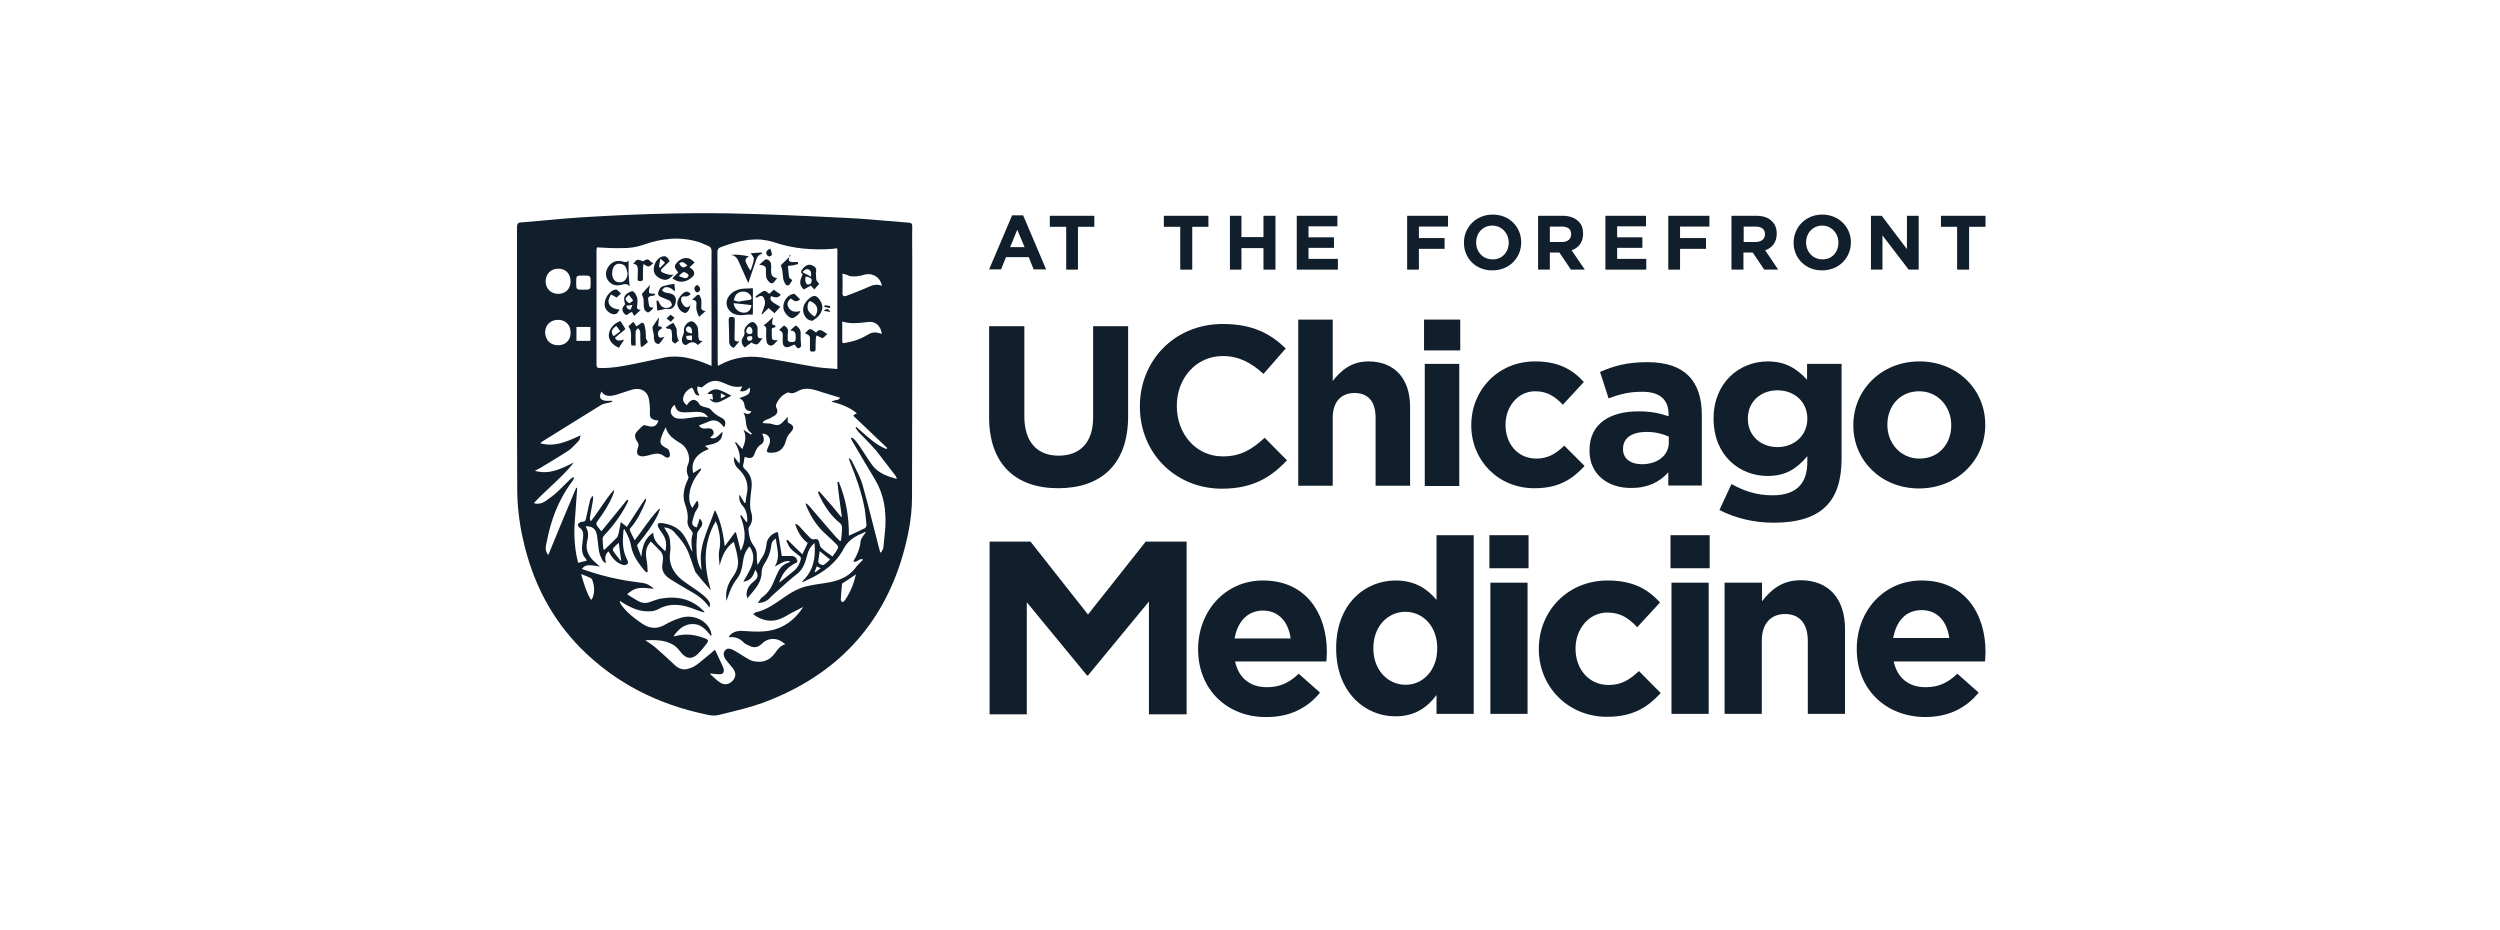 <svg xmlns="http://www.w3.org/2000/svg" fill="none" viewBox="0 0 129 48" height="48" width="129">
<path fill="#111E2B" d="M38.85 16.098V14.873C38.8 14.873 38.753 14.876 38.705 14.88L38.705 14.88C38.657 14.883 38.61 14.886 38.56 14.886C38.194 14.886 37.853 14.962 37.613 15.277C37.386 15.581 37.486 15.972 37.802 16.162C38.042 16.288 38.282 16.275 38.535 16.237C38.601 16.229 38.661 16.232 38.727 16.234C38.749 16.235 38.772 16.236 38.796 16.237C38.804 16.237 38.812 16.237 38.82 16.237L38.828 16.237L38.838 16.237C38.838 16.232 38.839 16.225 38.839 16.217C38.84 16.211 38.841 16.205 38.842 16.198L38.842 16.197C38.844 16.184 38.846 16.168 38.848 16.151C38.849 16.135 38.85 16.117 38.85 16.098ZM38.227 15.544C38.184 15.552 38.139 15.56 38.093 15.568C38.03 15.543 37.928 15.517 37.853 15.492C37.857 15.482 37.862 15.472 37.866 15.461C37.875 15.438 37.883 15.414 37.892 15.391C37.923 15.304 37.954 15.218 38.017 15.164C38.257 14.962 38.623 15.025 38.749 15.277C38.8 15.379 38.8 15.454 38.661 15.479C38.522 15.489 38.384 15.515 38.227 15.544L38.227 15.544ZM38.383 16.136C38.118 16.136 37.878 15.921 37.853 15.644C38.156 15.669 38.472 15.707 38.775 15.745C38.749 15.997 38.598 16.136 38.383 16.136Z" clip-rule="evenodd" fill-rule="evenodd"></path>
<path fill="#111E2B" d="M38.611 14.608C38.544 14.459 38.481 14.317 38.42 14.178L38.42 14.178C38.331 13.975 38.246 13.78 38.156 13.585L38.151 13.574C38.064 13.375 37.974 13.168 37.689 13.156C38.004 13.118 38.32 13.156 38.648 13.232C38.387 13.351 38.464 13.499 38.538 13.643C38.543 13.652 38.547 13.66 38.552 13.669C38.559 13.683 38.566 13.697 38.573 13.711C38.611 13.787 38.648 13.876 38.737 13.951C38.752 13.904 38.767 13.857 38.783 13.81C38.833 13.659 38.882 13.512 38.901 13.358C38.91 13.302 38.859 13.233 38.8 13.156C38.779 13.127 38.757 13.098 38.737 13.067C38.914 13.055 39.103 13.042 39.292 13.029C39.295 13.034 39.297 13.039 39.3 13.043C39.304 13.049 39.308 13.055 39.312 13.061C39.318 13.07 39.324 13.08 39.33 13.092C39.095 13.151 39.042 13.325 38.989 13.499C38.974 13.55 38.959 13.6 38.939 13.648C38.871 13.838 38.807 14.028 38.742 14.22L38.742 14.22C38.699 14.348 38.656 14.477 38.611 14.608Z"></path>
<path fill="#111E2B" d="M41.061 16.793C40.972 16.869 40.884 16.945 40.77 17.058C41.04 17.058 41.048 17.199 41.058 17.361L41.058 17.363L41.06 17.384L41.061 17.399C41.061 17.526 41.061 17.664 40.859 17.652C40.669 17.652 40.631 17.601 40.644 17.399C40.644 17.311 40.644 17.222 40.657 17.147C40.682 16.982 40.606 16.881 40.454 16.793C40.41 16.831 40.369 16.869 40.328 16.907L40.328 16.907C40.287 16.945 40.246 16.983 40.202 17.02C40.391 17.147 40.391 17.159 40.391 17.361C40.391 17.395 40.39 17.429 40.389 17.462C40.386 17.53 40.383 17.597 40.391 17.664C40.391 17.866 40.53 17.968 40.732 17.892L40.998 17.778C41.174 18.018 41.2 18.031 41.339 17.866C41.338 17.851 41.337 17.835 41.336 17.82L41.333 17.787L41.331 17.757L41.33 17.736L41.327 17.696C41.315 17.544 41.304 17.399 41.313 17.26C41.339 17.046 41.237 16.907 41.061 16.793Z"></path>
<path fill="#111E2B" d="M40.265 15.833C40.21 15.894 40.161 15.946 40.114 15.996L40.114 15.997C40.063 16.051 40.014 16.103 39.962 16.162C39.836 16.048 39.747 15.972 39.659 15.896L39.659 15.896C39.602 15.953 39.545 16.007 39.488 16.06C39.431 16.114 39.375 16.168 39.318 16.225C39.315 16.221 39.312 16.218 39.31 16.215C39.309 16.214 39.308 16.212 39.307 16.211C39.303 16.204 39.3 16.199 39.292 16.199C39.356 16.048 39.419 15.896 39.457 15.745C39.482 15.656 39.482 15.543 39.444 15.454C39.381 15.252 39.28 15.227 39.103 15.328L39.096 15.331L39.086 15.336C39.067 15.346 39.05 15.353 39.04 15.353C39.032 15.361 39.025 15.359 39.012 15.357C39.003 15.355 38.992 15.353 38.977 15.353C38.981 15.347 38.984 15.341 38.987 15.335C38.989 15.331 38.991 15.326 38.993 15.322C38.995 15.317 38.997 15.312 38.999 15.307C39.007 15.288 39.013 15.272 39.027 15.265C39.032 15.261 39.036 15.258 39.04 15.255C39.053 15.245 39.066 15.236 39.078 15.227C39.091 15.218 39.103 15.21 39.116 15.202L39.116 15.201C39.144 15.182 39.173 15.164 39.204 15.139C39.33 15.051 39.393 15.007 39.454 15.009C39.516 15.012 39.576 15.062 39.697 15.164C39.706 15.155 39.714 15.146 39.723 15.138C39.733 15.128 39.744 15.118 39.754 15.109C39.773 15.091 39.791 15.074 39.81 15.056L39.834 15.034L39.849 15.021C39.859 15.011 39.87 15.002 39.88 14.992C39.895 14.978 39.909 14.964 39.924 14.949C39.981 14.993 40.044 15.034 40.107 15.075L40.108 15.076L40.108 15.076C40.171 15.117 40.234 15.158 40.29 15.202C40.145 15.407 39.977 15.347 39.808 15.286L39.785 15.277C39.697 15.479 39.772 15.555 40.265 15.833Z"></path>
<path fill="#111E2B" d="M39.245 17.587C39.278 17.544 39.313 17.497 39.356 17.45C39.103 17.5 39.078 17.361 39.09 17.21V16.907C39.078 16.78 38.939 16.616 38.825 16.616C38.661 16.616 38.371 16.932 38.408 17.096C38.434 17.222 38.408 17.298 38.345 17.399C38.219 17.589 38.257 17.778 38.434 17.93C38.56 17.828 38.686 17.74 38.813 17.652C38.813 17.677 38.813 17.69 38.825 17.715C38.847 17.721 38.87 17.729 38.893 17.737C38.962 17.761 39.031 17.784 39.078 17.765C39.141 17.726 39.19 17.661 39.245 17.587ZM38.648 16.856C38.775 16.869 38.838 16.982 38.825 17.159C38.82 17.164 38.815 17.171 38.808 17.178C38.784 17.207 38.752 17.245 38.712 17.235C38.598 17.248 38.484 17.184 38.51 17.046C38.522 16.97 38.611 16.856 38.648 16.856ZM38.715 17.349C38.743 17.35 38.772 17.352 38.8 17.349C38.863 17.526 38.775 17.576 38.661 17.589C38.623 17.601 38.547 17.526 38.547 17.475C38.547 17.341 38.627 17.345 38.715 17.349Z" clip-rule="evenodd" fill-rule="evenodd"></path>
<path fill="#111E2B" d="M41.427 14.153C41.288 14.065 41.339 13.977 41.414 13.876C41.578 13.674 41.73 13.623 41.894 13.686C42.046 13.749 42.147 13.825 42.109 14.014C42.092 14.057 42.098 14.112 42.104 14.162L42.106 14.181C42.107 14.19 42.108 14.2 42.108 14.209C42.109 14.216 42.109 14.223 42.109 14.229C42.109 14.349 42.109 14.409 42.129 14.461C42.15 14.513 42.191 14.557 42.273 14.646C42.197 14.734 42.109 14.823 42.02 14.936C41.988 14.904 41.959 14.872 41.931 14.838C41.911 14.816 41.891 14.792 41.87 14.767L41.844 14.734C41.825 14.745 41.806 14.755 41.786 14.766C41.775 14.772 41.763 14.778 41.751 14.785L41.721 14.801C41.642 14.843 41.56 14.887 41.477 14.936C41.237 14.709 41.237 14.52 41.427 14.153ZM41.578 14.267C41.515 14.431 41.566 14.659 41.679 14.684C41.743 14.684 41.844 14.646 41.856 14.595C41.932 14.393 41.856 14.318 41.578 14.267ZM41.844 14.28C41.882 14.027 41.818 13.901 41.642 13.888C41.601 13.88 41.555 13.914 41.507 13.949C41.481 13.969 41.454 13.988 41.427 14.002C41.427 14.027 41.44 14.04 41.44 14.065C41.464 14.077 41.488 14.089 41.513 14.101L41.515 14.102C41.62 14.154 41.732 14.209 41.844 14.28Z" clip-rule="evenodd" fill-rule="evenodd"></path>
<path fill="#111E2B" d="M41.945 16.54C42.197 16.376 42.425 16.174 42.437 15.82C42.427 15.794 42.421 15.764 42.414 15.733C42.406 15.688 42.396 15.643 42.374 15.606C42.172 15.214 41.995 15.176 41.705 15.442C41.616 15.53 41.541 15.631 41.49 15.745C41.376 15.997 41.465 16.313 41.679 16.477C41.743 16.515 41.894 16.578 41.945 16.54ZM42.134 15.808C42.21 15.972 42.172 16.174 42.033 16.338C41.882 16.237 41.73 16.124 41.679 15.947C41.642 15.77 41.717 15.517 41.806 15.543C41.932 15.581 42.084 15.694 42.134 15.808Z" clip-rule="evenodd" fill-rule="evenodd"></path>
<path fill="#111E2B" d="M41.187 13.623C41.149 13.636 41.108 13.645 41.067 13.655C41.026 13.664 40.985 13.674 40.947 13.686C40.859 13.699 40.77 13.711 40.657 13.724C40.666 13.803 40.672 13.88 40.678 13.956C40.688 14.074 40.697 14.19 40.72 14.305C40.728 14.34 40.768 14.37 40.817 14.405C40.83 14.415 40.843 14.424 40.856 14.434C40.865 14.441 40.874 14.449 40.884 14.457C40.879 14.464 40.874 14.472 40.869 14.48C40.864 14.487 40.859 14.495 40.855 14.502C40.847 14.515 40.839 14.529 40.831 14.542L40.83 14.543L40.83 14.544C40.796 14.6 40.761 14.66 40.72 14.709C40.694 14.734 40.581 14.734 40.556 14.697C40.492 14.608 40.442 14.507 40.416 14.393C40.404 14.318 40.398 14.242 40.391 14.166C40.385 14.09 40.379 14.014 40.366 13.939C40.341 13.825 40.303 13.737 40.29 13.686C40.339 13.638 40.388 13.589 40.438 13.541C40.473 13.507 40.507 13.474 40.542 13.44L40.543 13.44C40.582 13.402 40.621 13.365 40.659 13.327C40.682 13.305 40.705 13.283 40.728 13.261L40.726 13.27C40.724 13.278 40.722 13.287 40.72 13.295C40.682 13.459 40.707 13.509 40.884 13.522H41.174C41.174 13.572 41.174 13.598 41.187 13.623Z"></path>
<path fill="#111E2B" d="M40.728 13.261C40.731 13.245 40.735 13.229 40.739 13.213L40.739 13.211L40.74 13.208C40.743 13.194 40.746 13.181 40.748 13.168C40.752 13.155 40.755 13.142 40.758 13.13C40.764 13.143 40.77 13.152 40.776 13.162C40.779 13.165 40.781 13.169 40.783 13.172C40.785 13.175 40.788 13.179 40.79 13.183C40.792 13.186 40.794 13.19 40.795 13.194C40.773 13.216 40.751 13.238 40.728 13.261Z"></path>
<path fill="#111E2B" d="M42.55 17.146C42.406 17.043 42.272 16.948 42.109 17.159C41.793 16.919 41.793 16.919 41.541 17.197C41.669 17.259 41.736 17.29 41.768 17.343C41.803 17.398 41.8 17.477 41.793 17.639V17.993C41.781 18.106 41.818 18.144 41.932 18.144C42.033 18.144 42.096 18.119 42.084 18.005C42.084 17.829 42.084 17.652 42.096 17.488C42.096 17.424 42.109 17.374 42.134 17.311C42.185 17.336 42.235 17.361 42.298 17.387C42.307 17.391 42.316 17.396 42.327 17.401L42.327 17.401C42.374 17.427 42.431 17.458 42.462 17.437C42.518 17.405 42.563 17.359 42.608 17.313C42.635 17.286 42.661 17.259 42.69 17.235C42.681 17.23 42.672 17.226 42.663 17.22C42.658 17.218 42.654 17.216 42.65 17.213C42.616 17.193 42.583 17.169 42.55 17.146Z"></path>
<path fill="#111E2B" d="M41.288 15.454C41.086 15.581 41.035 15.581 40.808 15.404C40.644 15.53 40.593 15.669 40.669 15.833C40.783 16.06 40.985 16.136 41.301 16.048C41.263 16.199 40.998 16.414 40.871 16.414C40.707 16.401 40.48 16.162 40.429 15.947C40.366 15.618 40.593 15.227 40.934 15.164C40.96 15.151 40.998 15.164 41.023 15.189C41.124 15.277 41.212 15.366 41.288 15.454Z"></path>
<path fill="#111E2B" d="M38.099 17.671L38.127 17.636L38.156 17.601C37.891 17.664 37.891 17.526 37.903 17.374C37.91 17.229 37.91 17.083 37.91 16.938C37.91 16.793 37.91 16.648 37.916 16.503C37.916 16.363 37.853 16.351 37.739 16.351C37.625 16.351 37.6 16.401 37.6 16.515C37.613 16.881 37.625 17.248 37.625 17.614C37.625 17.791 37.701 17.879 37.853 17.955C37.937 17.871 38.011 17.779 38.099 17.671Z"></path>
<path fill="#111E2B" d="M39.859 16.518L39.859 16.52C39.857 16.531 39.856 16.542 39.855 16.553C39.853 16.561 39.852 16.569 39.851 16.576C39.85 16.581 39.849 16.586 39.848 16.591C39.836 16.679 39.823 16.768 39.962 16.78C39.987 16.78 40.012 16.818 40.025 16.843C40 16.869 39.962 16.907 39.949 16.907C39.823 16.907 39.81 16.982 39.823 17.071V17.298C39.836 17.563 39.848 17.563 40.139 17.551C40.103 17.587 40.072 17.621 40.043 17.653C39.99 17.711 39.943 17.762 39.886 17.803C39.772 17.879 39.583 17.803 39.558 17.639C39.532 17.488 39.532 17.323 39.532 17.159C39.532 17.133 39.535 17.105 39.537 17.077C39.547 16.961 39.557 16.844 39.394 16.793C39.57 16.667 39.709 16.54 39.886 16.363C39.87 16.426 39.864 16.474 39.859 16.517L39.859 16.517L39.859 16.518Z"></path>
<path fill="#111E2B" d="M40.033 14.437C40.05 14.414 40.071 14.387 40.101 14.343C39.823 14.33 39.785 14.153 39.785 13.939C39.798 13.838 39.798 13.737 39.785 13.623C39.772 13.471 39.583 13.332 39.482 13.396C39.381 13.471 39.292 13.56 39.179 13.661C39.495 13.699 39.545 13.762 39.52 14.014C39.52 14.116 39.52 14.242 39.545 14.33C39.583 14.431 39.659 14.545 39.747 14.595C39.848 14.659 39.937 14.583 40 14.482C40.005 14.473 40.011 14.466 40.017 14.458C40.022 14.451 40.027 14.444 40.033 14.437Z"></path>
<path fill="#111E2B" d="M39.747 12.827C39.754 12.847 39.76 12.866 39.766 12.884C39.797 12.975 39.825 13.057 39.836 13.13C39.836 13.168 39.747 13.232 39.697 13.232C39.646 13.232 39.583 13.181 39.558 13.13C39.495 12.992 39.583 12.903 39.747 12.827Z"></path>
<path fill="#111E2B" d="M42.703 15.771C42.655 15.764 42.609 15.758 42.563 15.745C42.551 15.77 42.538 15.808 42.538 15.833C42.588 15.847 42.637 15.857 42.688 15.868C42.729 15.876 42.771 15.885 42.816 15.896C42.816 15.871 42.829 15.82 42.841 15.795C42.829 15.792 42.817 15.789 42.804 15.787C42.795 15.785 42.786 15.783 42.777 15.782C42.76 15.779 42.744 15.776 42.728 15.774L42.703 15.771L42.703 15.771Z"></path>
<path fill="#111E2B" d="M42.709 16.073C42.686 16.069 42.664 16.065 42.643 16.061C42.6 16.053 42.559 16.045 42.513 16.035C42.639 15.909 42.728 15.909 42.854 16.098C42.839 16.096 42.824 16.093 42.809 16.09L42.778 16.085L42.709 16.073Z"></path>
<path fill="#111E2B" d="M35.713 13.667C35.754 13.629 35.796 13.59 35.845 13.547C35.816 13.523 35.792 13.5 35.77 13.479C35.721 13.434 35.682 13.396 35.63 13.37C35.415 13.244 35.1 13.332 34.898 13.585C34.784 13.737 34.797 13.825 34.986 14.04V14.078C34.885 14.166 34.797 14.254 34.695 14.355C34.998 14.608 35.352 14.595 35.681 14.33C35.87 14.179 35.87 14.014 35.681 13.863C35.669 13.859 35.659 13.853 35.649 13.846C35.639 13.838 35.63 13.83 35.62 13.821L35.62 13.821C35.608 13.809 35.594 13.797 35.58 13.787C35.626 13.748 35.668 13.708 35.713 13.667ZM35.068 14.26C35.054 14.254 35.039 14.248 35.024 14.242C35.251 14.014 35.276 14.002 35.441 14.103C35.491 14.128 35.554 14.217 35.529 14.242C35.504 14.292 35.428 14.368 35.377 14.355C35.277 14.344 35.177 14.304 35.068 14.26ZM35.466 13.686C35.251 13.497 35.175 13.484 35.049 13.598C35.163 13.825 35.302 13.863 35.466 13.686Z" clip-rule="evenodd" fill-rule="evenodd"></path>
<path fill="#111E2B" d="M36.274 17.589C36.186 17.652 36.11 17.715 36.009 17.803C35.819 17.601 35.63 17.627 35.428 17.791C35.403 17.816 35.302 17.791 35.264 17.753C35.15 17.639 35.175 17.45 35.251 17.285C35.276 17.222 35.302 17.134 35.289 17.071C35.264 16.856 35.466 16.591 35.681 16.578C35.794 16.566 35.996 16.793 36.009 16.932C36.034 17.083 36.034 17.222 36.034 17.374C36.036 17.386 36.039 17.398 36.041 17.409C36.061 17.522 36.08 17.623 36.274 17.589ZM35.706 17.197C35.731 17.008 35.655 16.831 35.504 16.843C35.466 16.843 35.403 16.932 35.39 16.982C35.39 17.109 35.516 17.197 35.706 17.197ZM35.706 17.311C35.605 17.311 35.504 17.323 35.403 17.336L35.403 17.336C35.413 17.362 35.417 17.392 35.421 17.421C35.426 17.461 35.431 17.498 35.453 17.513C35.49 17.535 35.539 17.54 35.592 17.545H35.592C35.613 17.547 35.635 17.549 35.657 17.553C35.673 17.555 35.69 17.559 35.706 17.563V17.311Z" clip-rule="evenodd" fill-rule="evenodd"></path>
<path fill="#111E2B" d="M32.435 14.116V13.446C32.342 13.557 32.236 13.526 32.136 13.496C32.1 13.485 32.064 13.475 32.031 13.471C31.727 13.434 31.513 13.56 31.361 13.812C31.235 14.027 31.235 14.267 31.374 14.469C31.538 14.697 31.791 14.772 32.069 14.697C32.079 14.694 32.09 14.691 32.1 14.688C32.24 14.652 32.367 14.62 32.473 14.772C32.473 14.772 32.484 14.767 32.487 14.763C32.488 14.762 32.488 14.762 32.489 14.762C32.489 14.761 32.489 14.761 32.489 14.761C32.489 14.761 32.489 14.761 32.489 14.761C32.489 14.76 32.488 14.76 32.488 14.76L32.487 14.76L32.487 14.76L32.486 14.76L32.485 14.76C32.479 14.652 32.469 14.545 32.46 14.438C32.451 14.33 32.441 14.223 32.435 14.116ZM32.358 14.018C32.367 14.056 32.375 14.093 32.384 14.128C32.359 14.33 32.283 14.482 32.119 14.545C32.018 14.583 31.854 14.57 31.778 14.52C31.589 14.393 31.563 14.166 31.601 13.951C31.639 13.787 31.715 13.636 31.904 13.61C32.018 13.598 32.182 13.648 32.245 13.724C32.311 13.799 32.335 13.909 32.358 14.018Z" clip-rule="evenodd" fill-rule="evenodd"></path>
<path fill="#111E2B" d="M33.063 17.863C33.052 17.761 33.041 17.666 33.041 17.551C33.036 17.486 33.037 17.421 33.039 17.356V17.356C33.041 17.269 33.043 17.183 33.028 17.096C33.028 17.052 32.991 17.014 32.956 16.978C32.941 16.962 32.926 16.947 32.915 16.932C32.906 16.946 32.896 16.96 32.885 16.973C32.876 16.983 32.868 16.992 32.859 17.002C32.829 17.035 32.801 17.065 32.801 17.096C32.793 17.256 32.795 17.423 32.798 17.587C32.799 17.638 32.8 17.689 32.8 17.739C32.801 17.769 32.801 17.799 32.801 17.828H32.586C32.553 17.703 32.557 17.574 32.562 17.445C32.57 17.237 32.578 17.031 32.422 16.843C32.459 16.807 32.498 16.771 32.539 16.733L32.541 16.731C32.556 16.717 32.571 16.703 32.586 16.689C32.603 16.673 32.619 16.658 32.636 16.642C32.642 16.636 32.648 16.63 32.654 16.625C32.661 16.618 32.668 16.611 32.675 16.604C32.72 16.658 32.759 16.719 32.796 16.777L32.796 16.777C32.811 16.8 32.825 16.822 32.839 16.843C32.861 16.825 32.886 16.809 32.91 16.793L32.922 16.785C32.928 16.782 32.934 16.778 32.94 16.774C32.956 16.764 32.972 16.753 32.988 16.743C33.001 16.734 33.013 16.726 33.025 16.717L33.028 16.715C33.032 16.712 33.036 16.708 33.041 16.704C33.129 16.616 33.205 16.654 33.243 16.742C33.268 16.831 33.294 16.919 33.306 17.02C33.321 17.104 33.323 17.192 33.324 17.282C33.325 17.341 33.326 17.402 33.331 17.462C33.338 17.488 33.354 17.514 33.373 17.544C33.392 17.574 33.414 17.608 33.432 17.652C33.366 17.718 33.281 17.784 33.185 17.858L33.142 17.892C33.114 17.901 33.093 17.897 33.079 17.894L33.078 17.893L33.077 17.893C33.075 17.893 33.074 17.893 33.073 17.892L33.071 17.892C33.07 17.892 33.069 17.892 33.069 17.892L33.067 17.892L33.066 17.892L33.063 17.863Z"></path>
<path fill="#111E2B" d="M33.874 15.517C33.887 15.694 33.9 15.871 33.912 16.023C33.932 16.02 33.95 16.017 33.968 16.014C34.103 15.994 34.204 15.979 34.304 15.934C34.335 15.934 34.367 15.938 34.4 15.942H34.4C34.447 15.948 34.494 15.954 34.531 15.947C34.721 15.947 34.847 15.783 34.872 15.555C34.898 15.353 34.809 15.214 34.62 15.151C34.607 15.148 34.594 15.145 34.582 15.142C34.573 15.14 34.564 15.138 34.554 15.136C34.526 15.13 34.497 15.125 34.468 15.12C34.418 15.11 34.367 15.101 34.316 15.088C34.272 15.079 34.233 15.045 34.197 15.012C34.187 15.003 34.177 14.994 34.167 14.986C34.162 14.982 34.157 14.978 34.152 14.974C34.158 14.969 34.163 14.963 34.169 14.957C34.178 14.948 34.186 14.938 34.195 14.928C34.232 14.885 34.271 14.841 34.316 14.823C34.392 14.81 34.493 14.823 34.569 14.848C34.612 14.869 34.654 14.902 34.703 14.941C34.742 14.971 34.785 15.004 34.834 15.037C34.829 14.963 34.823 14.896 34.817 14.835C34.815 14.811 34.812 14.787 34.81 14.765C34.806 14.722 34.801 14.682 34.797 14.646C34.74 14.657 34.691 14.664 34.647 14.669L34.644 14.67C34.633 14.671 34.622 14.672 34.611 14.674C34.601 14.675 34.591 14.677 34.581 14.678C34.551 14.683 34.522 14.688 34.493 14.697C34.453 14.709 34.411 14.718 34.369 14.728C34.282 14.748 34.196 14.767 34.127 14.81C34.039 14.873 33.988 15 33.963 15.113C33.925 15.252 34.064 15.315 34.178 15.353C34.213 15.371 34.25 15.387 34.287 15.402C34.31 15.411 34.334 15.42 34.357 15.43L34.357 15.43C34.427 15.457 34.495 15.483 34.556 15.517C34.607 15.555 34.67 15.669 34.67 15.745C34.657 15.795 34.544 15.871 34.481 15.884C34.241 15.921 34.089 15.82 34.001 15.581C33.976 15.555 33.963 15.53 33.938 15.505C33.912 15.505 33.9 15.517 33.874 15.517Z"></path>
<path fill="#111E2B" d="M33.066 15.985C33.002 16.043 32.948 16.094 32.898 16.141L32.898 16.141L32.889 16.149L32.885 16.153C32.861 16.176 32.837 16.198 32.813 16.221L32.801 16.232C32.777 16.254 32.752 16.277 32.725 16.3C32.687 16.237 32.65 16.162 32.612 16.098C32.602 16.105 32.591 16.11 32.579 16.114C32.571 16.116 32.563 16.119 32.554 16.122C32.525 16.13 32.495 16.14 32.473 16.162C32.465 16.168 32.458 16.174 32.451 16.18C32.382 16.24 32.311 16.301 32.22 16.187C32.106 16.073 32.081 15.934 32.17 15.808C32.182 15.789 32.198 15.77 32.214 15.751C32.219 15.745 32.224 15.738 32.23 15.732L32.233 15.727L32.236 15.723L32.242 15.716C32.246 15.712 32.249 15.707 32.252 15.702C32.254 15.7 32.256 15.697 32.258 15.694C32.157 15.379 32.195 15.252 32.41 15.113C32.485 15.063 32.637 15 32.675 15.037C32.776 15.113 32.839 15.239 32.877 15.366C32.909 15.472 32.896 15.597 32.883 15.716L32.883 15.716C32.881 15.739 32.879 15.761 32.877 15.783C32.852 15.909 32.877 15.985 33.066 15.985ZM32.675 15.505C32.627 15.444 32.587 15.393 32.552 15.347C32.513 15.297 32.48 15.254 32.447 15.214C32.428 15.238 32.404 15.261 32.38 15.284C32.326 15.336 32.275 15.385 32.283 15.429C32.283 15.505 32.384 15.593 32.46 15.644C32.478 15.662 32.531 15.62 32.597 15.566C32.615 15.551 32.635 15.536 32.654 15.52C32.661 15.515 32.668 15.51 32.675 15.505ZM32.321 15.77C32.321 15.921 32.435 15.972 32.523 15.985C32.538 15.985 32.557 15.934 32.58 15.871C32.597 15.826 32.616 15.774 32.637 15.732C32.498 15.757 32.422 15.77 32.321 15.77Z" clip-rule="evenodd" fill-rule="evenodd"></path>
<path fill="#111E2B" d="M34.089 14.381C34.342 14.494 34.493 14.457 34.759 14.166C34.747 14.167 34.736 14.169 34.725 14.17L34.708 14.172L34.693 14.174L34.691 14.174C34.618 14.183 34.574 14.188 34.544 14.179C34.418 14.153 34.291 14.116 34.178 14.052C34.089 14.014 34.077 13.926 34.165 13.85C34.304 13.724 34.43 13.598 34.556 13.471C34.43 13.244 34.342 13.194 34.19 13.232C33.938 13.295 33.761 13.56 33.736 13.85C33.71 14.078 33.837 14.267 34.089 14.381ZM34.064 13.812C34.039 13.8 34.026 13.787 34.001 13.787C34.008 13.711 34.022 13.638 34.038 13.559L34.038 13.559L34.038 13.559C34.051 13.494 34.065 13.425 34.077 13.345C34.116 13.38 34.149 13.409 34.178 13.434L34.206 13.459L34.224 13.474L34.235 13.484C34.242 13.49 34.249 13.496 34.256 13.502L34.265 13.51C34.274 13.519 34.283 13.527 34.291 13.535C34.296 13.54 34.301 13.545 34.306 13.55C34.31 13.553 34.313 13.556 34.316 13.56C34.287 13.59 34.257 13.618 34.227 13.646C34.17 13.701 34.114 13.754 34.064 13.812Z" clip-rule="evenodd" fill-rule="evenodd"></path>
<path fill="#111E2B" d="M31.942 17.942C31.627 17.828 31.412 17.563 31.412 17.298C31.424 16.982 31.664 16.679 32.018 16.566C32.034 16.592 32.05 16.618 32.066 16.644L32.077 16.66L32.1 16.698C32.155 16.783 32.213 16.875 32.271 16.982L32.27 16.983C32.182 17.058 32.094 17.134 31.993 17.21L31.727 17.437C31.854 17.601 31.904 17.601 32.207 17.525C32.178 17.572 32.147 17.618 32.116 17.664C32.054 17.757 31.993 17.85 31.942 17.942ZM31.875 16.915L31.875 16.914C31.85 16.882 31.826 16.85 31.803 16.818C31.551 16.982 31.5 17.147 31.664 17.349C31.778 17.26 31.879 17.184 32.005 17.096C31.988 17.069 31.971 17.043 31.952 17.017C31.946 17.009 31.94 17 31.933 16.991L31.921 16.975C31.906 16.954 31.891 16.934 31.875 16.915Z" clip-rule="evenodd" fill-rule="evenodd"></path>
<path fill="#111E2B" d="M33.117 13.459C32.877 13.37 32.852 13.37 32.675 13.623C32.877 13.623 32.902 13.749 32.915 13.901C32.908 13.983 32.908 14.059 32.908 14.134C32.908 14.21 32.908 14.286 32.902 14.368C32.889 14.469 32.927 14.507 33.028 14.507C33.129 14.507 33.193 14.469 33.18 14.355C33.171 14.246 33.174 14.13 33.177 14.016V14.016L33.178 13.972C33.179 13.953 33.179 13.934 33.179 13.915L33.18 13.896L33.18 13.882C33.18 13.871 33.18 13.861 33.18 13.85C33.18 13.774 33.193 13.699 33.205 13.623C33.222 13.633 33.239 13.644 33.255 13.655C33.339 13.709 33.418 13.76 33.47 13.749C33.523 13.741 33.575 13.696 33.635 13.644C33.648 13.634 33.66 13.623 33.673 13.612C33.689 13.599 33.706 13.585 33.723 13.572C33.691 13.562 33.668 13.556 33.651 13.551C33.642 13.549 33.634 13.547 33.628 13.545C33.625 13.543 33.622 13.542 33.619 13.541C33.617 13.54 33.615 13.539 33.614 13.538C33.612 13.537 33.611 13.536 33.609 13.535C33.496 13.396 33.382 13.32 33.218 13.471C33.205 13.484 33.142 13.471 33.117 13.459Z"></path>
<path fill="#111E2B" d="M32.043 15.139C31.942 15.239 31.879 15.303 31.816 15.353C31.791 15.341 31.791 15.328 31.778 15.328C31.76 15.319 31.742 15.31 31.723 15.3C31.702 15.288 31.68 15.276 31.657 15.264C31.614 15.24 31.57 15.214 31.526 15.189C31.518 15.205 31.511 15.221 31.503 15.237C31.498 15.248 31.492 15.259 31.487 15.271L31.486 15.272C31.447 15.354 31.409 15.432 31.399 15.517C31.387 15.732 31.551 15.884 31.765 15.934C31.812 15.953 31.853 15.958 31.907 15.964C31.919 15.966 31.933 15.967 31.948 15.969C31.954 15.97 31.961 15.971 31.968 15.972C31.956 15.991 31.946 16.01 31.935 16.029C31.877 16.136 31.823 16.233 31.652 16.212C31.45 16.187 31.248 15.997 31.21 15.808C31.134 15.454 31.437 14.974 31.791 14.936C31.821 14.936 31.871 14.983 31.928 15.037C31.964 15.071 32.004 15.109 32.043 15.139Z"></path>
<path fill="#111E2B" d="M33.688 15.914C33.698 15.898 33.709 15.88 33.723 15.858C33.517 15.904 33.498 15.795 33.477 15.68C33.475 15.668 33.473 15.656 33.47 15.644C33.468 15.632 33.466 15.621 33.465 15.611C33.464 15.599 33.464 15.588 33.464 15.577C33.464 15.558 33.464 15.543 33.458 15.53C33.407 15.353 33.47 15.277 33.66 15.265C33.71 15.265 33.761 15.239 33.811 15.214L33.786 15.164C33.783 15.164 33.78 15.164 33.777 15.164C33.773 15.163 33.769 15.163 33.765 15.163C33.753 15.161 33.741 15.159 33.729 15.157C33.719 15.156 33.71 15.154 33.7 15.153C33.691 15.152 33.682 15.151 33.672 15.151C33.483 15.151 33.47 15.126 33.496 14.936C33.508 14.861 33.521 14.785 33.546 14.697C33.369 14.873 33.23 15.037 33.117 15.176C33.155 15.265 33.193 15.353 33.205 15.429C33.206 15.444 33.207 15.459 33.208 15.475C33.209 15.486 33.209 15.496 33.209 15.507C33.211 15.538 33.212 15.569 33.212 15.601C33.215 15.718 33.218 15.838 33.243 15.947C33.256 16.01 33.357 16.098 33.432 16.124C33.468 16.124 33.536 16.069 33.596 16.021L33.609 16.01C33.646 15.983 33.663 15.955 33.688 15.914Z"></path>
<path fill="#111E2B" d="M34.001 16.389L34.001 16.39L34.001 16.391C33.994 16.462 33.988 16.533 33.981 16.607C33.975 16.678 33.969 16.751 33.963 16.831C34.026 16.843 34.064 16.843 34.102 16.856C34.127 16.869 34.152 16.894 34.165 16.919C34.156 16.928 34.149 16.937 34.142 16.945C34.129 16.961 34.118 16.974 34.102 16.982C33.976 17.033 33.912 17.184 33.976 17.336C34.013 17.45 34.077 17.45 34.291 17.374C34.25 17.429 34.215 17.479 34.184 17.524C34.129 17.605 34.082 17.671 34.026 17.727C33.963 17.791 33.786 17.702 33.761 17.563C33.736 17.462 33.736 17.349 33.736 17.26C33.71 17.147 33.685 17.046 33.672 16.945C33.66 16.919 33.672 16.881 33.685 16.843L33.988 16.389C33.963 16.376 33.988 16.376 34.001 16.389Z"></path>
<path fill="#111E2B" d="M35.352 16.149C35.453 16.162 35.592 15.972 35.63 15.745C35.491 15.921 35.352 15.858 35.264 15.745C35.188 15.656 35.125 15.517 35.15 15.404C35.168 15.288 35.254 15.291 35.344 15.295C35.381 15.296 35.419 15.297 35.453 15.29C35.504 15.277 35.567 15.239 35.617 15.202C35.63 15.202 35.617 15.139 35.605 15.126C35.594 15.119 35.582 15.112 35.57 15.104C35.515 15.069 35.455 15.029 35.403 15.05C35.201 15.088 34.935 15.454 34.948 15.669C34.961 15.896 35.15 16.124 35.352 16.149Z"></path>
<path fill="#111E2B" d="M34.354 16.894C34.374 16.88 34.395 16.867 34.416 16.854C34.451 16.833 34.487 16.812 34.519 16.78C34.536 16.769 34.554 16.758 34.572 16.747C34.601 16.731 34.63 16.716 34.658 16.701L34.659 16.701L34.659 16.701C34.691 16.685 34.72 16.669 34.746 16.654C34.809 16.755 34.872 16.869 34.91 16.97C34.925 17.013 34.922 17.06 34.92 17.109C34.919 17.146 34.917 17.184 34.923 17.222C34.935 17.323 34.961 17.424 34.986 17.526C34.988 17.526 34.99 17.527 34.992 17.528L34.997 17.532L35.004 17.535C35.012 17.54 35.02 17.544 35.028 17.547C35.034 17.549 35.041 17.551 35.049 17.551C35.034 17.566 35.018 17.58 35.002 17.594L34.996 17.599L34.992 17.603L34.985 17.608L34.973 17.619C34.964 17.626 34.956 17.632 34.948 17.639L34.948 17.639C34.913 17.668 34.879 17.696 34.847 17.727C34.708 17.677 34.657 17.589 34.67 17.462C34.683 17.374 34.683 17.298 34.67 17.21C34.657 16.995 34.62 16.957 34.418 16.957C34.38 16.932 34.367 16.919 34.354 16.894Z"></path>
<path fill="#111E2B" d="M36.026 16.243L36.026 16.243C36.041 16.277 36.056 16.312 36.072 16.351C36.135 16.294 36.189 16.247 36.243 16.199C36.296 16.152 36.35 16.105 36.413 16.048C36.211 16.035 36.173 15.947 36.186 15.82C36.198 15.707 36.198 15.581 36.186 15.467C36.173 15.391 36.135 15.303 36.097 15.239C36.085 15.214 36.009 15.202 35.984 15.214C35.935 15.257 35.889 15.3 35.845 15.341C35.797 15.385 35.752 15.428 35.706 15.467C35.895 15.479 35.958 15.555 35.933 15.719C35.933 15.744 35.932 15.77 35.932 15.796L35.931 15.796C35.929 15.875 35.927 15.956 35.946 16.023C35.963 16.1 35.992 16.166 36.025 16.241L36.025 16.241L36.026 16.243Z"></path>
<path fill="#111E2B" d="M35.971 14.697C36.085 14.785 36.186 14.873 36.085 15.025C36.022 15.101 35.933 15.113 35.883 15.025C35.782 14.886 35.832 14.785 35.971 14.697Z"></path>
<path fill="#111E2B" d="M34.809 16.389C34.733 16.338 34.657 16.288 34.594 16.237L34.392 16.439C34.468 16.49 34.544 16.54 34.607 16.604C34.62 16.591 34.633 16.578 34.645 16.565C34.651 16.558 34.657 16.552 34.663 16.546L34.673 16.535L34.679 16.529C34.686 16.521 34.693 16.514 34.699 16.506L34.717 16.486C34.749 16.452 34.779 16.419 34.809 16.389Z"></path>
<path fill="#111E2B" d="M36.754 20.33L36.754 20.329H36.501C36.653 20.114 36.931 20.026 37.171 20.14C37.36 20.215 37.55 20.317 37.739 20.418C37.562 20.519 37.386 20.62 37.196 20.708C36.956 20.822 36.754 20.771 36.615 20.582C36.633 20.585 36.649 20.589 36.666 20.592C36.678 20.595 36.691 20.598 36.703 20.601L36.703 20.601C36.732 20.607 36.76 20.613 36.792 20.62C36.779 20.506 36.767 20.418 36.754 20.33ZM37.196 20.291V20.556C37.284 20.519 37.36 20.481 37.449 20.43C37.43 20.419 37.411 20.409 37.394 20.399C37.369 20.386 37.346 20.373 37.322 20.361L37.29 20.343C37.279 20.337 37.267 20.331 37.255 20.324C37.236 20.314 37.216 20.303 37.196 20.291Z" clip-rule="evenodd" fill-rule="evenodd"></path>
<path fill="#111E2B" d="M26.676 11.729V18.864C26.676 20.948 26.676 23.057 26.688 25.179C26.688 26.076 26.789 26.96 26.991 27.844C27.471 30.003 28.431 31.898 29.985 33.464C31.778 35.257 33.95 36.343 36.413 36.861C36.615 36.911 36.855 36.949 37.057 36.899L37.103 36.888C37.141 36.878 37.179 36.869 37.218 36.86C37.271 36.847 37.325 36.834 37.378 36.821L37.378 36.821L37.379 36.82C38.044 36.659 38.714 36.496 39.356 36.267C42.867 34.967 45.317 32.605 46.479 28.993C46.82 27.894 47.06 26.783 47.06 25.646C47.072 21.554 47.072 17.462 47.072 13.37C47.072 13.185 47.071 13 47.069 12.815C47.067 12.444 47.064 12.074 47.072 11.703C47.072 11.564 47.047 11.501 46.895 11.489C46.514 11.461 46.131 11.428 45.747 11.395H45.747C45.088 11.338 44.426 11.281 43.763 11.249L43.762 11.249C41.691 11.148 39.62 11.047 37.562 11.009C34.998 10.971 32.447 11.059 29.884 11.223C29.306 11.26 28.728 11.313 28.153 11.367L28.151 11.367C27.733 11.406 27.317 11.444 26.903 11.476C26.726 11.476 26.676 11.552 26.676 11.729ZM41.436 28.529L41.402 28.601L41.384 28.584C41.138 28.351 40.903 28.128 40.644 27.856C40.631 27.869 40.619 27.875 40.606 27.881C40.593 27.888 40.581 27.894 40.568 27.907C40.601 27.956 40.626 28.011 40.652 28.067C40.686 28.141 40.72 28.215 40.77 28.273C40.88 28.405 41.028 28.517 41.172 28.627L41.172 28.627L41.172 28.627C41.194 28.644 41.216 28.661 41.237 28.677C41.326 28.728 41.339 28.791 41.313 28.892C41.25 29.119 41.149 29.309 40.96 29.46C40.944 29.473 40.929 29.485 40.913 29.497L40.892 29.514L40.871 29.532C40.839 29.558 40.807 29.583 40.775 29.609L40.707 29.665C40.539 29.803 40.37 29.94 40.202 30.066C40.328 29.688 40.53 29.372 40.871 29.157C40.879 29.149 40.889 29.143 40.9 29.137C40.907 29.133 40.914 29.129 40.922 29.125C40.941 29.116 40.96 29.107 40.972 29.094C40.977 29.09 40.981 29.086 40.987 29.082C40.992 29.079 40.998 29.076 41.004 29.073C41.015 29.068 41.028 29.063 41.04 29.059C41.099 29.037 41.163 29.013 41.136 28.917C41.099 28.791 41.01 28.69 40.846 28.69H40.341C40.324 28.583 40.306 28.474 40.289 28.363C40.242 28.069 40.194 27.764 40.139 27.452C39.861 27.49 39.583 27.78 39.558 28.033C39.532 28.311 39.469 28.564 39.305 28.791C39.275 28.831 39.251 28.876 39.226 28.924C39.188 28.997 39.147 29.076 39.078 29.145C39.078 29.109 39.076 29.075 39.073 29.04C39.07 29.01 39.067 28.981 39.063 28.952L39.063 28.952C39.054 28.871 39.045 28.793 39.053 28.715C39.065 28.5 39.015 28.311 38.876 28.134C38.699 27.907 38.648 27.629 38.623 27.338C38.611 27.288 38.636 27.212 38.661 27.174C38.825 26.96 38.838 26.707 38.775 26.48C38.67 26.154 38.705 25.838 38.74 25.514C38.743 25.487 38.746 25.459 38.749 25.431C38.754 25.375 38.761 25.321 38.768 25.267C38.782 25.163 38.796 25.06 38.787 24.951C38.787 24.648 38.648 24.396 38.421 24.194C38.345 24.118 38.32 24.055 38.358 23.941C38.381 23.872 38.39 23.798 38.399 23.722C38.405 23.674 38.411 23.624 38.421 23.575C38.446 23.581 38.468 23.587 38.49 23.594L38.491 23.594L38.508 23.599C38.525 23.604 38.541 23.608 38.56 23.613C38.749 23.663 38.85 23.625 38.926 23.436C39.002 23.221 39.09 23.032 39.292 22.918C39.419 22.83 39.431 22.691 39.394 22.539C39.381 22.514 39.371 22.486 39.362 22.457C39.352 22.429 39.343 22.4 39.33 22.375C39.608 22.375 39.785 22.59 39.722 22.842C39.707 22.909 39.679 22.971 39.651 23.034C39.631 23.079 39.611 23.124 39.596 23.171C39.545 23.284 39.57 23.348 39.709 23.36C40.189 23.386 40.442 23.183 40.556 22.729C40.593 22.565 40.694 22.413 40.808 22.299C40.985 22.097 40.972 21.958 40.732 21.845C40.699 21.828 40.677 21.817 40.663 21.799C40.634 21.763 40.639 21.699 40.657 21.504C40.568 21.605 40.492 21.68 40.429 21.744C40.227 21.958 40.126 21.971 39.848 21.883C39.757 21.852 39.661 21.849 39.56 21.846C39.494 21.844 39.426 21.842 39.356 21.832C39.356 21.769 39.419 21.718 39.52 21.668C39.671 21.617 39.823 21.542 39.962 21.453C40.101 21.365 40.151 21.226 40.075 21.062C40.038 20.998 40.025 20.91 40.05 20.86C40.164 20.607 40.341 20.392 40.593 20.279C40.619 20.266 40.669 20.241 40.694 20.253C40.877 20.339 41.023 20.261 41.172 20.181C41.197 20.167 41.224 20.153 41.25 20.14C41.49 20.039 41.73 20.039 41.97 20.102C42.114 20.138 42.264 20.186 42.411 20.234L42.412 20.235C42.472 20.254 42.531 20.273 42.589 20.291C42.749 20.342 42.92 20.392 43.091 20.443C43.177 20.468 43.262 20.493 43.346 20.519C43.318 20.611 43.234 20.627 43.137 20.646C43.061 20.661 42.977 20.678 42.904 20.733C43.41 20.847 43.827 21.011 44.218 21.327C44.187 21.345 44.163 21.355 44.143 21.362C44.121 21.371 44.105 21.377 44.092 21.39L44.029 21.453C44.319 21.73 44.612 22.008 44.905 22.285L44.907 22.287C45.2 22.565 45.494 22.843 45.784 23.12L45.733 23.171C45.243 22.973 44.839 22.611 44.443 22.256L44.443 22.256C44.39 22.209 44.338 22.162 44.286 22.116C44.255 22.088 44.224 22.061 44.193 22.034C44.181 22.04 44.175 22.046 44.169 22.051L44.167 22.053C44.161 22.059 44.155 22.066 44.142 22.072C44.176 22.112 44.203 22.152 44.228 22.19L44.241 22.209C44.245 22.215 44.249 22.221 44.253 22.227L44.258 22.234L44.264 22.243C44.267 22.246 44.269 22.25 44.271 22.253C44.28 22.265 44.289 22.276 44.298 22.288C44.309 22.3 44.32 22.313 44.332 22.325C44.418 22.414 44.504 22.502 44.59 22.589L44.59 22.59C44.805 22.809 45.017 23.024 45.216 23.259C45.37 23.454 45.521 23.652 45.673 23.852L45.674 23.854C45.846 24.079 46.02 24.307 46.201 24.535C46.239 24.585 46.264 24.648 46.277 24.712C45.809 24.585 45.355 24.434 45.039 24.042C44.895 23.853 44.765 23.65 44.634 23.447C44.547 23.311 44.46 23.176 44.37 23.044C44.294 22.931 44.205 22.805 44.104 22.691C44.076 22.653 44.032 22.629 43.986 22.603C43.971 22.595 43.956 22.586 43.94 22.577L43.902 22.615C43.921 22.648 43.938 22.683 43.956 22.718C43.985 22.777 44.014 22.838 44.054 22.893C44.407 23.499 44.774 24.118 45.14 24.724C45.607 25.495 45.733 26.328 45.683 27.2C45.658 27.541 45.62 27.881 45.582 28.235C45.582 28.291 45.552 28.346 45.52 28.405C45.502 28.44 45.482 28.476 45.468 28.513L45.468 28.513C45.453 28.506 45.447 28.503 45.44 28.501C45.434 28.5 45.428 28.5 45.418 28.5C45.396 28.415 45.373 28.328 45.349 28.239C45.331 28.172 45.313 28.104 45.295 28.036C45.281 27.981 45.267 27.925 45.254 27.869C45.166 27.537 45.082 27.203 44.997 26.868C44.837 26.237 44.677 25.604 44.496 24.977C44.4 24.669 44.252 24.376 44.103 24.08L44.102 24.077C44.075 24.024 44.049 23.972 44.023 23.919C44.003 23.88 43.984 23.841 43.965 23.802C43.94 23.727 43.864 23.676 43.789 23.625L43.864 23.853C44.18 24.636 44.471 25.444 44.622 26.278C44.66 26.555 44.685 26.821 44.711 27.086C44.711 27.136 44.673 27.225 44.635 27.25C44.357 27.389 44.079 27.515 43.801 27.642C43.814 26.682 43.65 25.76 43.283 24.863C43.278 24.863 43.269 24.865 43.257 24.868C43.249 24.87 43.239 24.872 43.23 24.873C43.222 24.875 43.215 24.876 43.208 24.876C43.25 25.28 43.303 25.673 43.356 26.066L43.376 26.21C43.385 26.274 43.393 26.339 43.402 26.404C43.406 26.436 43.41 26.467 43.414 26.498C43.421 26.551 43.428 26.604 43.435 26.657L43.41 26.682L43.387 26.655L43.366 26.629C43.325 26.58 43.285 26.53 43.245 26.481L43.211 26.44L43.211 26.44L43.211 26.439C43.137 26.349 43.065 26.26 42.991 26.172C42.97 26.147 42.95 26.123 42.929 26.098C42.904 26.07 42.879 26.041 42.854 26.012C42.8 25.951 42.745 25.889 42.689 25.826L42.548 25.667C42.495 25.607 42.443 25.547 42.39 25.488L42.273 25.356C42.266 25.359 42.26 25.363 42.254 25.366C42.252 25.368 42.25 25.369 42.248 25.371L42.242 25.375C42.238 25.377 42.235 25.379 42.232 25.381L42.23 25.382L42.227 25.384C42.224 25.386 42.221 25.387 42.219 25.389C42.216 25.39 42.213 25.392 42.21 25.393C42.235 25.444 42.235 25.495 42.26 25.532C42.526 26.088 42.854 26.606 43.346 26.997C43.41 27.048 43.448 27.136 43.448 27.212C43.448 27.439 43.422 27.667 43.397 27.894L43.397 27.894L43.346 27.919C43.271 27.844 43.182 27.768 43.119 27.692C42.677 27.187 42.235 26.669 41.793 26.151C41.747 26.093 41.69 26.046 41.623 25.99L41.604 25.974C41.591 25.974 41.591 25.987 41.566 26L41.642 26.189C41.869 26.72 42.185 27.187 42.627 27.578C42.829 27.755 43.018 27.945 43.208 28.134C43.245 28.172 43.258 28.26 43.233 28.298C43.17 28.423 43.091 28.531 43.008 28.643C42.99 28.667 42.973 28.691 42.955 28.715L42.912 28.685L42.912 28.685L42.912 28.684C42.713 28.545 42.527 28.413 42.374 28.26C42.329 28.224 42.316 28.168 42.303 28.112C42.3 28.097 42.296 28.082 42.292 28.067C42.291 28.063 42.29 28.059 42.288 28.054L42.287 28.051L42.286 28.046C42.235 27.818 42.185 27.793 41.957 27.831C41.919 27.831 41.856 27.793 41.818 27.768C41.629 27.578 41.452 27.389 41.275 27.187C41.212 27.111 41.136 27.061 41.023 27.023C41.149 27.414 41.339 27.768 41.679 28.02C41.601 28.177 41.523 28.343 41.436 28.529ZM39.18 31.001C39.157 31.037 39.132 31.075 39.103 31.115C39.394 31.102 39.608 31.014 39.798 30.774C39.908 30.676 40.016 30.578 40.124 30.481L40.126 30.479C40.464 30.174 40.798 29.873 41.162 29.587C41.452 29.359 41.566 28.98 41.654 28.627C41.717 28.399 41.806 28.21 42.033 28.02C42.096 28.791 41.97 29.473 41.389 30.003C41.402 30.003 41.414 30.016 41.427 30.029C41.484 30.003 41.537 29.978 41.591 29.953C41.645 29.927 41.698 29.902 41.755 29.877C42.513 29.523 43.157 29.043 43.549 28.286C43.776 27.856 44.18 27.642 44.609 27.465C44.622 27.452 44.647 27.465 44.685 27.477C44.635 27.528 44.584 27.578 44.546 27.642C44.534 27.664 44.519 27.687 44.503 27.71C44.457 27.781 44.407 27.856 44.407 27.932C44.37 28.311 44.231 28.639 44.029 28.968C44.129 29.018 44.21 28.965 44.288 28.915C44.368 28.864 44.444 28.816 44.534 28.879C44.509 28.904 44.483 28.929 44.459 28.954L44.458 28.955C44.332 29.078 44.212 29.197 44.117 29.334C43.738 29.814 43.195 29.991 42.614 30.079C42.53 30.093 42.444 30.105 42.359 30.118C42.124 30.152 41.886 30.188 41.654 30.243C41.2 30.344 40.795 30.584 40.404 30.862L40.343 30.904L40.343 30.904C39.946 31.182 39.545 31.462 39.053 31.582C38.993 31.582 38.95 31.621 38.903 31.662L38.897 31.667L38.889 31.674C38.881 31.681 38.872 31.689 38.863 31.696C39.419 32.1 39.962 32.138 40.543 31.797C40.705 31.697 40.874 31.611 41.045 31.523L41.047 31.522C41.115 31.488 41.182 31.453 41.25 31.418C41.262 31.41 41.275 31.404 41.287 31.397C41.316 31.381 41.346 31.367 41.377 31.353C41.401 31.341 41.426 31.33 41.452 31.317C40.96 32.062 40.303 32.517 39.406 32.58C39.04 32.605 38.648 32.58 38.282 32.554C38.004 32.542 37.727 32.643 37.613 32.858C37.613 32.858 37.614 32.859 37.615 32.862C37.617 32.864 37.618 32.867 37.621 32.87C37.626 32.877 37.632 32.883 37.638 32.883C37.916 32.845 38.156 32.933 38.358 33.135C38.427 33.216 38.539 33.265 38.645 33.312C38.654 33.316 38.664 33.321 38.674 33.325C38.914 33.451 39.128 33.401 39.318 33.211C39.659 32.87 40.164 32.895 40.518 33.249C40.274 33.307 40.148 33.481 40.022 33.656C40.01 33.672 39.999 33.688 39.987 33.704C39.734 34.057 39.394 34.196 38.977 34.133C38.863 34.12 38.737 34.083 38.636 34.019C38.51 33.95 38.39 33.874 38.27 33.799L38.27 33.799L38.27 33.798L38.269 33.798L38.269 33.798C38.149 33.722 38.029 33.647 37.903 33.577C37.663 33.438 37.512 33.438 37.423 33.552C37.297 33.691 37.322 33.88 37.486 34.083L37.828 34.499C37.992 34.739 37.979 34.929 37.802 35.131C37.613 35.32 37.386 35.371 37.158 35.219C37.001 35.114 36.861 34.984 36.724 34.855L36.723 34.854C36.709 34.841 36.695 34.828 36.681 34.815L36.664 34.799L36.64 34.777L36.666 34.752C36.693 34.754 36.721 34.757 36.75 34.761L36.774 34.763L36.796 34.766L36.797 34.766C36.897 34.778 37.002 34.79 37.108 34.79C37.31 34.802 37.386 34.689 37.335 34.487C37.327 34.471 37.321 34.456 37.315 34.44L37.311 34.431C37.308 34.424 37.306 34.417 37.303 34.411C37.294 34.386 37.284 34.36 37.272 34.335C37.145 34.07 37.019 33.805 36.893 33.527C36.855 33.552 36.792 33.603 36.729 33.666C36.631 33.745 36.536 33.825 36.443 33.903L36.442 33.903L36.442 33.903L36.442 33.904L36.441 33.904C36.283 34.037 36.13 34.166 35.971 34.285C35.857 34.373 35.718 34.449 35.58 34.487C35.289 34.6 35.036 34.525 34.809 34.31C34.498 34.011 34.187 33.734 33.865 33.449L33.811 33.401C33.701 33.309 33.584 33.23 33.451 33.141L33.45 33.14L33.449 33.14C33.4 33.106 33.348 33.072 33.294 33.034L33.298 33.034C33.789 33.022 34.255 33.01 34.67 33.236C34.834 33.312 34.973 33.451 35.087 33.603C35.403 34.032 35.731 34.057 36.085 33.666C36.209 33.541 36.317 33.4 36.421 33.262L36.422 33.262C36.444 33.232 36.466 33.202 36.489 33.173C36.565 33.072 36.539 33.009 36.426 32.959C35.92 32.757 35.403 32.668 34.86 32.82C34.847 32.82 34.837 32.823 34.828 32.826C34.824 32.827 34.819 32.829 34.815 32.83C34.809 32.831 34.803 32.832 34.797 32.832C34.792 32.832 34.79 32.832 34.787 32.832C34.781 32.831 34.776 32.828 34.759 32.82C34.998 32.491 35.276 32.213 35.706 32.201C36.148 32.175 36.426 32.479 36.678 32.807C36.691 32.807 36.703 32.794 36.716 32.782L36.714 32.766C36.702 32.682 36.689 32.588 36.653 32.517C36.413 31.986 35.769 31.696 35.15 31.872C34.86 31.961 34.582 32.075 34.329 32.226C33.9 32.479 33.521 32.441 33.129 32.175C32.713 31.898 32.334 31.595 32.043 31.19L32.038 31.18L32.034 31.171C32.009 31.124 31.98 31.068 31.98 31.001C31.993 31.011 32.005 31.019 32.018 31.027C32.056 31.052 32.094 31.074 32.132 31.102C32.561 31.367 33.003 31.569 33.521 31.544C33.672 31.544 33.837 31.506 33.976 31.43C34.418 31.178 34.885 31.165 35.365 31.279C35.539 31.322 35.72 31.39 35.898 31.457C35.978 31.487 36.057 31.517 36.135 31.544C36.198 31.569 36.274 31.595 36.362 31.595C36.35 31.582 36.34 31.569 36.331 31.557C36.322 31.544 36.312 31.531 36.299 31.519C35.668 30.875 34.885 30.736 34.026 30.9C33.862 30.951 33.698 31.001 33.533 31.064C33.306 31.152 33.079 31.115 32.864 30.976C32.816 30.946 32.768 30.918 32.719 30.889C32.602 30.82 32.484 30.749 32.359 30.66C32.536 30.508 32.738 30.369 32.99 30.344C33.172 30.324 33.37 30.344 33.584 30.366L33.584 30.366C33.638 30.372 33.693 30.377 33.748 30.382C33.559 30.218 33.382 30.104 33.142 30.079C32.195 29.965 31.26 29.776 30.364 29.473L30.023 29.359C30.187 29.145 30.338 29.119 30.957 29.233C30.873 29.166 30.8 29.098 30.727 29.031L30.727 29.031C30.691 28.997 30.654 28.963 30.616 28.93C30.338 28.652 30.199 28.324 30.3 27.919C30.364 27.667 30.376 27.402 30.212 27.162C30.54 27.136 30.73 27.275 30.793 27.566C30.819 27.707 30.835 27.852 30.851 27.998C30.866 28.139 30.882 28.282 30.907 28.425C30.932 28.601 31.008 28.753 31.083 28.904C31.103 28.964 31.163 29.001 31.224 29.038C31.232 29.043 31.24 29.048 31.248 29.052C31.256 29.058 31.265 29.063 31.273 29.069C31.21 28.841 31.197 28.627 31.399 28.45C31.45 28.526 31.488 28.589 31.526 28.665C31.677 28.892 31.879 29.069 32.132 29.145C32.182 29.182 32.283 29.157 32.346 29.119C32.435 29.069 32.41 28.993 32.372 28.904C32.106 28.412 32.119 27.894 32.17 27.364L32.207 27.288C32.309 27.465 32.397 27.629 32.46 27.793C32.511 27.932 32.548 28.071 32.574 28.223C32.675 28.715 32.965 29.081 33.256 29.448C33.288 29.48 33.32 29.503 33.352 29.525L33.359 29.529L33.369 29.536L33.42 29.511C33.417 29.463 33.414 29.415 33.412 29.367C33.405 29.224 33.398 29.081 33.369 28.93C33.319 28.639 33.294 28.336 33.483 28.071C33.503 28.038 33.526 28.012 33.545 27.991L33.552 27.984C33.561 27.975 33.568 27.966 33.574 27.959C33.578 27.954 33.582 27.949 33.584 27.945C33.702 28.054 33.808 28.163 33.915 28.273L33.915 28.273C33.968 28.328 34.022 28.383 34.077 28.437C34.228 28.601 34.228 28.829 34.19 29.031C34.102 29.448 34.279 29.688 34.594 29.89C34.898 30.079 35.213 30.268 35.516 30.445C35.933 30.673 36.325 30.925 36.602 31.342C36.678 31.178 36.615 31.052 36.527 30.951C36.413 30.811 36.261 30.685 36.11 30.572C35.975 30.471 35.833 30.375 35.69 30.278L35.69 30.278L35.69 30.278L35.69 30.278C35.511 30.157 35.331 30.035 35.163 29.902C34.708 29.523 34.481 29.043 34.582 28.45C34.594 28.387 34.594 28.324 34.594 28.26C34.582 27.976 34.575 27.834 34.534 27.703C34.493 27.572 34.417 27.452 34.266 27.212C34.481 27.225 34.67 27.313 34.797 27.465L34.805 27.474C35.017 27.711 35.24 27.961 35.39 28.235C35.517 28.462 35.605 28.721 35.691 28.976C35.71 29.03 35.728 29.085 35.747 29.139C35.762 29.183 35.778 29.227 35.794 29.271C35.8 29.284 35.805 29.297 35.809 29.311C35.816 29.33 35.822 29.349 35.828 29.369C35.847 29.433 35.867 29.499 35.908 29.549C36.102 29.805 36.313 30.044 36.528 30.287L36.53 30.289L36.635 30.409L36.678 30.458C36.325 29.245 36.249 28.071 36.931 26.896C36.948 26.943 36.966 26.984 36.982 27.022L36.989 27.039L36.995 27.054L37.002 27.07L37.007 27.083C37.01 27.09 37.013 27.096 37.015 27.103C37.02 27.114 37.024 27.125 37.027 27.136C37.029 27.14 37.03 27.145 37.032 27.149C37.145 27.566 37.209 27.983 37.108 28.425C37.074 28.624 37.099 28.862 37.123 29.087L37.123 29.089C37.127 29.12 37.13 29.151 37.133 29.182C37.259 28.702 37.423 28.273 37.865 27.957C37.954 28.26 38.03 28.538 38.068 28.816C38.131 29.17 38.017 29.485 37.815 29.763C37.575 30.104 37.436 30.458 37.474 30.875C37.474 30.9 37.474 30.925 37.486 31.001C37.503 30.962 37.515 30.93 37.524 30.904C37.531 30.884 37.536 30.867 37.541 30.852L37.541 30.851C37.544 30.841 37.547 30.832 37.55 30.824C37.663 30.483 37.79 30.167 38.017 29.877C38.219 29.624 38.295 29.321 38.333 29.006C38.371 28.702 38.459 28.425 38.674 28.197C38.977 28.614 38.888 29.018 38.686 29.422C38.585 29.612 38.484 29.801 38.358 30.016C38.762 29.965 38.876 29.688 38.977 29.397C39.154 29.675 39.128 29.826 38.876 30.016C38.585 30.256 38.459 30.534 38.56 30.875C38.612 30.812 38.665 30.75 38.717 30.69L38.717 30.689C39.02 30.336 39.305 30.004 39.305 29.498C39.305 29.384 39.356 29.245 39.419 29.132C39.621 28.829 39.76 28.5 39.798 28.134C39.81 27.983 39.886 27.869 40.038 27.793C40.047 27.918 40.068 28.041 40.089 28.164C40.15 28.524 40.21 28.875 39.974 29.233C40.049 29.201 40.119 29.16 40.188 29.12C40.368 29.016 40.546 28.913 40.783 28.968C40.745 28.993 40.745 29.006 40.72 29.018C40.442 29.094 40.252 29.283 40.139 29.536C40.063 29.688 40 29.826 39.937 29.991C39.81 30.306 39.646 30.584 39.356 30.799C39.284 30.844 39.237 30.914 39.18 31.001ZM31.184 28.374L31.179 28.369C31.177 28.367 31.176 28.365 31.174 28.364C31.168 28.358 31.161 28.352 31.152 28.346C31.147 28.343 31.141 28.34 31.134 28.336C31.132 28.314 31.13 28.292 31.128 28.27L31.127 28.261L31.125 28.23L31.12 28.19C31.109 28.071 31.096 27.945 31.096 27.793C31.096 27.73 31.147 27.654 31.184 27.616C31.639 27.136 32.031 26.606 32.334 26.025C32.363 25.976 32.385 25.918 32.406 25.866L32.413 25.845L32.419 25.832L32.422 25.823C32.397 25.81 32.384 25.798 32.359 25.785C32.138 26.065 31.91 26.342 31.68 26.62L31.679 26.621C31.464 26.882 31.247 27.145 31.033 27.414C31.004 27.377 30.974 27.342 30.945 27.307C30.883 27.234 30.823 27.163 30.78 27.086C30.755 27.048 30.78 26.96 30.818 26.909C31.134 26.48 31.424 26.038 31.627 25.545C31.664 25.457 31.69 25.368 31.69 25.267C31.435 25.544 31.223 25.855 31.009 26.172L31.009 26.172C30.841 26.42 30.671 26.671 30.477 26.909C30.476 26.905 30.475 26.9 30.474 26.895C30.473 26.889 30.471 26.881 30.468 26.874C30.468 26.871 30.466 26.867 30.465 26.863C30.464 26.858 30.462 26.852 30.46 26.846C30.446 26.799 30.431 26.75 30.439 26.707C30.456 26.61 30.473 26.515 30.49 26.419C30.523 26.229 30.557 26.038 30.591 25.836C30.604 25.772 30.604 25.697 30.604 25.621C30.591 25.621 30.578 25.608 30.566 25.596C30.552 25.616 30.54 25.633 30.528 25.65C30.496 25.694 30.47 25.73 30.452 25.785C30.437 25.854 30.421 25.925 30.405 25.997C30.398 26.03 30.39 26.063 30.382 26.096L30.369 26.156C30.328 26.335 30.287 26.517 30.25 26.694L30.247 26.71C30.223 26.829 30.205 26.922 30.048 26.922C30.01 26.922 29.972 26.934 29.947 26.947C29.933 26.957 29.919 26.966 29.905 26.975C29.866 27 29.83 27.023 29.82 27.061C29.82 27.099 29.846 27.187 29.884 27.212C30.098 27.338 30.111 27.541 30.086 27.743C30.073 27.856 30.06 27.945 30.048 28.058C30.01 28.349 30.023 28.614 30.225 28.829C30.25 28.854 30.262 28.892 30.275 28.93C30.136 28.968 29.997 29.006 29.833 29.043C29.669 28.425 29.618 27.78 29.644 27.124C29.663 26.802 29.688 26.48 29.713 26.158C29.738 25.836 29.764 25.514 29.783 25.192C29.77 25.179 29.757 25.166 29.732 25.166C29.252 26.303 28.772 27.465 28.292 28.639C28.141 28.462 28.141 28.273 28.179 28.109C28.267 27.667 28.368 27.225 28.507 26.808C28.747 26.088 29.088 25.419 29.543 24.813C29.558 24.792 29.569 24.772 29.579 24.751C29.585 24.738 29.59 24.725 29.596 24.712C29.603 24.695 29.61 24.678 29.618 24.661C29.612 24.648 29.606 24.642 29.599 24.636L29.596 24.633L29.594 24.63C29.593 24.629 29.592 24.628 29.591 24.626L29.589 24.625C29.587 24.622 29.585 24.619 29.583 24.615C29.582 24.614 29.581 24.612 29.581 24.61C29.561 24.626 29.541 24.641 29.521 24.657L29.521 24.657C29.473 24.693 29.423 24.731 29.378 24.775C29.271 24.876 29.167 24.98 29.064 25.083L29.017 25.13C28.983 25.164 28.948 25.198 28.914 25.232C28.863 25.283 28.811 25.333 28.76 25.381C28.57 25.558 28.356 25.709 28.141 25.861L28.141 25.861L28.141 25.861C27.977 25.962 27.787 26.038 27.547 25.962C27.823 25.66 28.119 25.384 28.413 25.108C28.832 24.716 29.25 24.326 29.606 23.865L29.549 23.894C28.937 24.2 28.333 24.503 27.598 24.295C27.665 24.256 27.726 24.224 27.785 24.195C27.858 24.157 27.926 24.122 27.989 24.08C28.114 24.004 28.239 23.928 28.364 23.853L28.368 23.851C28.695 23.653 29.021 23.456 29.341 23.247C29.483 23.142 29.603 23.017 29.724 22.891C29.764 22.849 29.805 22.808 29.846 22.767C29.906 22.707 29.931 22.59 29.956 22.481L29.959 22.463L29.931 22.476L29.903 22.489L29.855 22.51L29.803 22.533L29.8 22.535C29.197 22.806 28.594 23.077 27.863 22.868C27.872 22.863 27.88 22.858 27.888 22.853C27.896 22.848 27.904 22.843 27.911 22.838C27.944 22.817 27.968 22.798 27.989 22.782L27.989 22.782C28.003 22.772 28.015 22.762 28.027 22.754C28.117 22.698 28.207 22.642 28.297 22.586L28.579 22.411C28.773 22.291 28.966 22.17 29.158 22.05L29.171 22.042C29.781 21.662 30.388 21.284 30.995 20.91C31.075 20.853 31.195 20.827 31.301 20.804L31.305 20.803L31.32 20.8L31.336 20.797C31.412 20.784 31.5 20.759 31.589 20.733V20.683H31.298C30.97 20.657 30.881 20.519 31.033 20.203C31.222 20.493 31.5 20.443 31.765 20.38C31.865 20.349 31.968 20.314 32.071 20.28L32.075 20.279C32.179 20.244 32.283 20.209 32.384 20.178C32.498 20.14 32.624 20.102 32.738 20.077C33.092 20.026 33.382 20.19 33.47 20.531C33.521 20.771 33.546 21.011 33.533 21.264C33.521 21.529 33.559 21.605 33.811 21.68C33.862 21.68 33.925 21.693 33.976 21.706C33.887 21.984 33.723 22.059 33.445 21.984C33.437 21.982 33.429 21.981 33.42 21.979C33.403 21.974 33.384 21.969 33.365 21.964L33.364 21.964C33.303 21.946 33.239 21.928 33.205 21.946C33.066 22.047 32.953 22.173 32.839 22.299C32.725 22.426 32.763 22.628 32.877 22.779C32.965 22.893 32.965 23.007 32.902 23.133C32.877 23.234 32.852 23.36 32.902 23.449C32.94 23.512 33.079 23.55 33.155 23.55C33.331 23.537 33.508 23.486 33.685 23.436C33.9 23.386 34.089 23.398 34.266 23.537C34.273 23.542 34.28 23.547 34.288 23.552C34.36 23.602 34.452 23.666 34.544 23.562C34.607 23.499 34.544 23.247 34.481 23.183C34.439 23.15 34.397 23.127 34.354 23.105C34.333 23.094 34.312 23.082 34.291 23.07C34.102 22.956 34.039 22.855 34.102 22.628C34.165 22.426 34.241 22.249 34.354 22.047C34.449 22.46 34.775 22.663 35.096 22.863L35.13 22.885L35.163 22.906C35.441 23.082 35.668 23.587 35.504 23.954C35.415 24.169 35.415 24.371 35.516 24.585C35.542 24.623 35.516 24.699 35.491 24.749C35.289 25.166 35.188 25.621 35.365 26.063C35.453 26.328 35.516 26.568 35.478 26.859C35.453 27.061 35.542 27.237 35.681 27.389C35.718 27.427 35.756 27.503 35.744 27.541C35.643 27.844 35.681 28.159 35.731 28.475C35.72 28.457 35.71 28.441 35.7 28.424C35.673 28.383 35.648 28.344 35.63 28.298C35.542 28.096 35.453 27.894 35.34 27.705C35.062 27.237 34.62 27.035 34.089 26.985C33.963 26.985 33.912 27.048 33.95 27.149C33.988 27.263 34.064 27.376 34.14 27.477C34.354 27.755 34.43 28.058 34.329 28.45C34.27 28.385 34.207 28.325 34.144 28.265C33.924 28.056 33.71 27.853 33.71 27.49C33.331 27.717 33.142 28.109 33.092 28.74C33.063 28.654 33.029 28.568 32.994 28.48C32.953 28.376 32.911 28.27 32.877 28.159C32.867 28.13 32.91 28.078 32.947 28.033C32.959 28.02 32.969 28.007 32.978 27.995C33.357 27.528 33.723 27.048 33.976 26.492C33.981 26.464 33.99 26.438 33.999 26.412C34.006 26.394 34.014 26.376 34.021 26.357L34.022 26.357C34.027 26.344 34.033 26.33 34.039 26.316C34.051 26.303 34.051 26.265 34.026 26.24C33.709 26.565 33.447 26.929 33.178 27.303C33.04 27.494 32.9 27.689 32.751 27.881C32.718 27.812 32.684 27.746 32.651 27.682L32.651 27.682L32.651 27.681C32.593 27.57 32.538 27.463 32.498 27.351C32.473 27.326 32.523 27.25 32.561 27.212C32.902 26.821 33.117 26.353 33.319 25.873C33.319 25.836 33.331 25.798 33.344 25.76C33.319 25.76 33.319 25.747 33.294 25.735C32.978 26.202 32.662 26.694 32.346 27.187C32.291 27.144 32.241 27.103 32.192 27.063L32.191 27.062L32.19 27.062L32.19 27.062L32.185 27.058C32.136 27.018 32.086 26.978 32.031 26.934C32.019 26.998 32.009 27.059 31.999 27.117C31.977 27.253 31.956 27.375 31.93 27.49L31.923 27.514C31.9 27.596 31.875 27.685 31.829 27.743C31.708 27.871 31.578 27.995 31.447 28.12C31.359 28.204 31.271 28.288 31.184 28.374ZM43.119 12.815C43.132 12.815 43.17 12.827 43.208 12.827V19.041C43.08 19.029 42.953 19.02 42.828 19.01L42.827 19.01H42.827C42.557 18.99 42.296 18.97 42.046 18.927C41.645 18.861 41.245 18.787 40.846 18.713C40.338 18.619 39.832 18.525 39.33 18.447C38.56 18.334 37.828 18.46 37.145 18.826C37.108 18.852 37.095 18.852 37.044 18.877C37.032 18.788 37.032 18.738 37.032 18.675C37.032 16.78 37.032 14.899 37.019 13.017C37.019 12.878 37.057 12.802 37.196 12.752C37.84 12.512 38.522 12.322 39.242 12.36C39.469 12.385 39.709 12.423 39.937 12.499C40.934 12.84 41.945 12.916 42.98 12.84C43 12.833 43.024 12.83 43.05 12.827L43.05 12.827C43.062 12.825 43.074 12.823 43.087 12.821C43.098 12.819 43.108 12.817 43.119 12.815ZM30.78 12.928C30.78 12.865 30.793 12.815 30.806 12.764L30.83 12.766C31.251 12.79 31.66 12.814 32.056 12.802C32.473 12.815 32.864 12.752 33.256 12.613C34.19 12.284 35.125 12.196 36.085 12.499C36.17 12.527 36.251 12.564 36.336 12.602L36.336 12.602L36.336 12.602C36.401 12.631 36.468 12.661 36.539 12.688C36.666 12.739 36.716 12.815 36.716 12.966C36.708 13.858 36.711 14.745 36.713 15.633L36.713 15.639C36.715 16.082 36.716 16.525 36.716 16.97V18.877C36.682 18.866 36.653 18.854 36.626 18.843C36.62 18.84 36.614 18.838 36.609 18.836L36.587 18.826C36.567 18.818 36.548 18.809 36.527 18.801C35.819 18.511 35.074 18.296 34.291 18.447C33.963 18.515 33.645 18.582 33.328 18.65L33.1 18.698C33.017 18.715 32.935 18.733 32.852 18.75C32.233 18.877 31.614 19.003 30.97 18.991C30.818 18.991 30.78 18.953 30.78 18.801V12.928ZM36.191 29.312C36.194 29.349 36.197 29.386 36.198 29.422C36.034 29.145 35.946 28.841 35.946 28.45C35.921 28.165 35.945 27.881 35.969 27.584L35.971 27.566C35.971 27.47 36.043 27.374 36.103 27.294C36.114 27.279 36.125 27.264 36.135 27.25C36.274 27.086 36.274 26.909 36.097 26.758C36.059 26.909 36.009 27.061 35.958 27.212C35.782 27.187 35.706 27.073 35.718 26.947C35.756 26.77 35.807 26.593 35.87 26.429C35.889 26.392 35.912 26.357 35.936 26.321C35.977 26.26 36.018 26.198 36.034 26.126C36.052 26.072 36.038 26.004 36.023 25.938L36.023 25.937C36.018 25.911 36.012 25.886 36.009 25.861H35.946C35.883 25.962 35.807 26.076 35.718 26.214C35.529 25.899 35.542 25.608 35.605 25.305C35.693 24.939 35.857 24.636 36.085 24.358C36.123 24.32 36.16 24.257 36.186 24.206C36.181 24.202 36.177 24.199 36.173 24.197C36.165 24.191 36.156 24.185 36.148 24.169L36.136 24.175L36.126 24.182L36.113 24.189L36.105 24.195C36.056 24.225 36.007 24.257 35.958 24.288C35.923 24.311 35.888 24.334 35.853 24.357C35.825 24.374 35.797 24.392 35.769 24.409C35.63 23.853 35.908 23.423 36.577 23.171C36.514 23.12 36.451 23.07 36.375 23.007C36.441 22.989 36.508 22.974 36.575 22.959C36.932 22.881 37.274 22.806 37.284 22.274C37.236 22.314 37.191 22.359 37.148 22.404L37.148 22.404C37.011 22.544 36.883 22.676 36.653 22.59C36.666 22.577 36.666 22.552 36.666 22.552C36.779 22.476 36.868 22.388 36.804 22.236C36.729 22.097 36.602 22.085 36.464 22.11C36.299 22.122 36.135 22.11 36.072 21.946C36.133 21.921 36.193 21.899 36.254 21.878C36.345 21.846 36.436 21.814 36.527 21.769C36.779 21.643 37.019 21.668 37.221 21.883C37.247 21.908 37.269 21.936 37.291 21.965C37.313 21.993 37.335 22.021 37.36 22.047C37.474 21.87 37.449 21.668 37.247 21.567C37.019 21.453 36.83 21.327 36.666 21.125C36.615 21.065 36.512 21.04 36.408 21.015L36.408 21.015L36.384 21.009L36.367 21.005C36.351 21 36.334 20.996 36.318 20.991C36.298 20.986 36.279 20.98 36.261 20.973C36.247 20.966 36.231 20.96 36.215 20.954C36.172 20.938 36.128 20.921 36.11 20.885C35.908 20.544 35.668 20.544 35.441 20.91C35.302 20.809 35.226 20.695 35.251 20.531C35.302 20.279 35.466 20.114 35.693 20.001C35.756 20.04 35.784 20.111 35.812 20.184C35.857 20.302 35.903 20.421 36.097 20.405C36.047 20.317 36.009 20.228 35.984 20.152C35.971 20.089 35.984 20.001 35.996 19.938C36.028 19.95 36.062 19.957 36.097 19.963C36.132 19.969 36.167 19.976 36.198 19.988C36.211 20.001 36.236 20.013 36.224 19.976C36.234 19.969 36.243 19.963 36.253 19.956C36.267 19.947 36.28 19.938 36.293 19.928C36.313 19.913 36.333 19.898 36.352 19.882L36.353 19.882C36.407 19.84 36.463 19.796 36.527 19.761C36.741 19.634 36.969 19.622 37.209 19.71C37.348 19.761 37.474 19.811 37.613 19.875C37.828 19.963 38.055 19.988 38.307 19.938C38.27 20.013 38.232 20.089 38.181 20.178C38.383 20.228 38.535 20.152 38.686 19.988C38.724 20.178 38.686 20.304 38.547 20.38C38.478 20.426 38.399 20.453 38.317 20.482L38.316 20.482L38.303 20.487L38.288 20.492C38.272 20.498 38.257 20.503 38.242 20.509C38.213 20.519 38.185 20.531 38.156 20.544C38.32 20.632 38.408 20.759 38.421 20.935C38.434 21.112 38.56 21.226 38.775 21.213C38.67 21.423 38.533 21.364 38.393 21.304L38.391 21.303C38.38 21.298 38.369 21.294 38.358 21.289C38.45 21.427 38.467 21.587 38.485 21.746C38.511 21.98 38.536 22.212 38.8 22.363C38.787 22.375 38.778 22.385 38.77 22.394C38.762 22.404 38.756 22.413 38.749 22.426C38.623 22.35 38.51 22.274 38.358 22.173C38.547 22.527 38.446 22.83 38.307 23.171C38.181 23.045 38.081 22.931 37.98 22.818L37.979 22.817L37.979 22.817C37.954 22.817 37.941 22.83 37.928 22.842C38.105 23.158 38.232 23.499 38.156 23.928C38.071 23.825 38.007 23.742 37.943 23.659L37.907 23.612L37.892 23.593L37.878 23.575C37.853 23.815 37.916 24.017 38.08 24.169C38.497 24.56 38.661 25.002 38.522 25.558C38.499 25.663 38.486 25.789 38.475 25.907L38.474 25.907L38.474 25.907L38.472 25.937C38.446 25.949 38.434 25.949 38.421 25.962C38.377 25.886 38.333 25.814 38.289 25.741C38.244 25.668 38.2 25.596 38.156 25.52C38.118 25.747 38.181 25.949 38.32 26.101C38.472 26.265 38.522 26.442 38.547 26.644C38.56 26.732 38.56 26.833 38.56 26.922C38.545 26.929 38.539 26.932 38.532 26.933C38.529 26.934 38.525 26.934 38.521 26.934C38.518 26.934 38.514 26.934 38.51 26.934C38.421 26.821 38.333 26.694 38.257 26.581C38.25 26.584 38.244 26.587 38.239 26.591C38.224 26.599 38.212 26.606 38.194 26.606C38.421 27.2 38.56 27.793 38.219 28.425C38.171 28.218 38.119 28.017 38.068 27.821L38.068 27.821L38.067 27.819L38.067 27.819C38.055 27.773 38.043 27.727 38.031 27.681C38.018 27.632 38.006 27.583 37.993 27.534C37.989 27.515 37.984 27.496 37.979 27.477C37.965 27.477 37.959 27.474 37.952 27.47C37.949 27.469 37.947 27.468 37.944 27.467C37.943 27.466 37.942 27.466 37.941 27.466C37.94 27.466 37.939 27.466 37.938 27.465C37.935 27.465 37.932 27.465 37.928 27.465C37.764 27.692 37.6 27.919 37.398 28.185C37.31 27.528 37.209 26.922 36.893 26.316C36.872 26.374 36.853 26.421 36.836 26.462L36.836 26.463L36.823 26.495C36.815 26.515 36.808 26.534 36.801 26.553C36.793 26.575 36.786 26.596 36.779 26.619C36.602 27.048 36.438 27.477 36.299 27.919C36.224 28.159 36.186 28.412 36.16 28.665C36.152 28.825 36.166 28.996 36.18 29.167C36.184 29.215 36.188 29.264 36.191 29.312ZM43.549 17.702C43.536 17.702 43.498 17.702 43.473 17.69C43.473 17.669 43.469 17.648 43.466 17.629C43.464 17.619 43.462 17.61 43.461 17.602C43.461 17.597 43.46 17.593 43.46 17.589V16.591C43.886 16.721 44.289 16.674 44.701 16.626C44.73 16.623 44.758 16.619 44.786 16.616C45.153 16.566 45.43 16.78 45.506 17.222C45.468 17.222 45.418 17.21 45.392 17.197C45.165 17.121 44.976 17.147 44.774 17.273C44.445 17.475 44.079 17.614 43.688 17.677L43.678 17.68L43.662 17.683C43.624 17.694 43.59 17.702 43.549 17.702ZM43.476 14.453C43.475 14.402 43.474 14.351 43.474 14.299C43.473 14.239 43.473 14.177 43.473 14.116C43.624 14.153 43.738 14.191 43.827 14.242C44.092 14.292 44.332 14.254 44.584 14.179C45.014 14.052 45.43 14.305 45.506 14.747C45.203 14.626 44.958 14.738 44.693 14.858L44.66 14.873C44.344 15.012 44.016 15.139 43.675 15.265C43.536 15.315 43.46 15.265 43.473 15.101C43.481 14.891 43.478 14.677 43.476 14.457L43.476 14.453ZM29.442 17.172C29.442 17.563 29.176 17.816 28.797 17.816C28.406 17.816 28.141 17.551 28.128 17.159C28.128 16.768 28.406 16.503 28.797 16.503C29.189 16.503 29.454 16.78 29.442 17.172ZM29.442 14.52C29.442 14.899 29.189 15.164 28.797 15.164C28.431 15.164 28.153 14.886 28.153 14.52C28.166 14.128 28.419 13.863 28.81 13.863C29.189 13.863 29.442 14.128 29.442 14.52ZM35.92 21.251C36.236 21.251 36.413 21.327 36.539 21.542C36.26 21.464 35.987 21.505 35.717 21.546C35.633 21.558 35.549 21.57 35.466 21.579C35.302 21.605 35.125 21.617 34.961 21.592C34.784 21.579 34.632 21.415 34.607 21.264C34.607 21.1 34.683 20.986 34.809 20.885C34.91 21.201 35.011 21.276 35.34 21.276C35.518 21.276 35.696 21.265 35.885 21.253L35.92 21.251ZM30.465 16.869V17.589H29.745V16.869H30.465ZM43.974 29.767C44.038 29.724 44.102 29.68 44.167 29.637C44.054 30.13 43.877 30.572 43.587 30.988C43.565 31.02 43.518 31.043 43.473 31.064C43.465 31.069 43.456 31.073 43.448 31.077C43.442 31.061 43.431 31.043 43.419 31.025C43.402 30.999 43.384 30.973 43.384 30.951C43.397 30.673 43.422 30.407 43.448 30.142C43.448 30.117 43.473 30.092 43.498 30.079C43.66 29.98 43.816 29.875 43.974 29.767L43.974 29.767ZM30.433 14.902C30.387 14.949 30.292 14.949 30.098 14.949C29.917 14.949 29.826 14.949 29.779 14.903C29.732 14.857 29.732 14.762 29.732 14.57C29.732 14.395 29.732 14.307 29.776 14.262C29.822 14.217 29.913 14.217 30.098 14.217C30.288 14.217 30.383 14.217 30.43 14.264C30.477 14.311 30.477 14.406 30.477 14.595C30.477 14.768 30.477 14.857 30.433 14.902ZM30.027 29.768C30.013 29.72 29.999 29.672 29.985 29.624C30.174 29.688 30.326 29.751 30.477 29.826C30.503 29.839 30.54 29.877 30.553 29.902C30.667 30.205 30.705 30.521 30.578 30.849C30.573 30.861 30.564 30.872 30.553 30.888L30.553 30.888C30.54 30.906 30.523 30.929 30.503 30.963C30.265 30.578 30.149 30.183 30.027 29.768L30.027 29.768L30.027 29.768ZM42.262 28.679C42.274 28.603 42.288 28.524 42.298 28.437C42.488 28.601 42.652 28.728 42.829 28.867C42.728 28.968 42.627 29.069 42.526 29.132C42.437 29.208 42.21 29.081 42.222 28.968C42.23 28.874 42.245 28.78 42.262 28.679ZM31.911 28.024L31.93 28.008C31.968 28.324 32.005 28.614 32.056 28.917L32.031 28.942C32 28.903 31.969 28.865 31.939 28.826L31.939 28.826L31.938 28.826C31.831 28.692 31.727 28.562 31.639 28.425C31.601 28.387 31.639 28.298 31.664 28.26C31.735 28.178 31.817 28.106 31.911 28.024ZM42.147 29.22C42.21 29.258 42.26 29.283 42.349 29.321C42.235 29.41 42.147 29.473 42.058 29.536C42.058 29.523 42.046 29.511 42.033 29.511C42.05 29.472 42.064 29.433 42.079 29.392L42.079 29.392C42.098 29.339 42.118 29.284 42.147 29.22Z" clip-rule="evenodd" fill-rule="evenodd"></path>
<path fill="#111E2B" d="M68.769 16.49H66.989V25.065H68.769V21.554C68.769 20.721 69.212 20.279 69.894 20.279C70.588 20.279 70.98 20.708 70.98 21.554V25.065H72.76V20.986C72.76 19.546 71.965 18.649 70.613 18.649C69.717 18.649 69.186 19.129 68.769 19.66V16.49Z"></path>
<path fill="#111E2B" d="M63.036 25.217C60.611 25.204 58.818 23.348 58.818 20.986V20.961C58.818 18.624 60.586 16.717 63.099 16.717C64.652 16.717 65.574 17.235 66.345 17.98L65.195 19.294C64.564 18.713 63.92 18.372 63.099 18.372C61.71 18.372 60.724 19.521 60.724 20.935V20.961C60.724 22.375 61.697 23.55 63.099 23.55C64.046 23.55 64.614 23.171 65.258 22.59L66.408 23.752C65.562 24.648 64.627 25.217 63.036 25.217Z"></path>
<path fill="#111E2B" d="M51.038 21.529V16.831H52.856V21.478C52.856 22.817 53.526 23.512 54.625 23.512C55.723 23.512 56.405 22.842 56.405 21.542V16.831H58.211V21.478C58.211 23.966 56.809 25.192 54.599 25.192C52.402 25.192 51.038 23.941 51.038 21.529Z"></path>
<path fill="#111E2B" d="M73.48 16.49H75.349V18.081H73.48V16.49Z"></path>
<path fill="#111E2B" d="M73.518 18.776H75.299V25.078H73.518V18.776Z"></path>
<path fill="#111E2B" d="M75.918 21.933V21.958C75.918 23.752 77.307 25.204 79.189 25.192C80.452 25.192 81.146 24.712 81.765 24.042L80.717 22.994C80.287 23.411 79.871 23.663 79.277 23.663C78.305 23.663 77.686 22.893 77.686 21.933V21.908C77.686 20.986 78.317 20.19 79.214 20.19C79.845 20.19 80.25 20.468 80.641 20.885L81.727 19.71C81.134 19.054 80.388 18.649 79.214 18.649C77.282 18.649 75.918 20.14 75.918 21.933Z"></path>
<path fill="#111E2B" d="M84.177 25.179C82.99 25.192 82.018 24.497 82.018 23.259V23.234C82.018 21.87 83.053 21.226 84.556 21.226C85.188 21.226 85.642 21.327 86.097 21.478V21.365C86.097 20.62 85.642 20.215 84.746 20.215C84.064 20.215 83.571 20.342 83.003 20.556L82.561 19.192C83.255 18.889 83.937 18.687 85.011 18.687C85.983 18.687 86.691 18.94 87.132 19.395C87.6 19.862 87.814 20.556 87.814 21.403V25.052H86.084V24.371C85.642 24.863 85.049 25.179 84.177 25.179ZM86.11 22.842V22.527C85.806 22.388 85.402 22.287 84.973 22.287C84.215 22.287 83.748 22.59 83.748 23.158V23.183C83.748 23.663 84.139 23.954 84.72 23.954C85.541 23.954 86.11 23.486 86.11 22.842Z" clip-rule="evenodd" fill-rule="evenodd"></path>
<path fill="#111E2B" d="M89.343 24.977L88.724 26.316C89.532 26.732 90.492 26.972 91.515 26.972C92.727 26.972 93.637 26.707 94.218 26.126C94.761 25.596 95.026 24.775 95.026 23.651V18.776H93.245V19.597C92.753 19.066 92.184 18.649 91.212 18.649C89.772 18.649 88.421 19.723 88.421 21.592V21.617C88.421 23.486 89.747 24.56 91.212 24.56C92.159 24.56 92.727 24.169 93.258 23.537V23.84C93.258 24.964 92.677 25.558 91.464 25.558C90.631 25.558 89.987 25.33 89.343 24.977ZM93.258 21.592V21.617C93.258 22.463 92.588 23.07 91.717 23.07C90.846 23.07 90.189 22.476 90.189 21.617V21.592C90.189 20.733 90.846 20.14 91.717 20.14C92.588 20.14 93.258 20.733 93.258 21.592Z" clip-rule="evenodd" fill-rule="evenodd"></path>
<path fill="#111E2B" d="M95.632 21.958V21.933C95.632 20.114 97.085 18.649 99.042 18.649C101 18.649 102.439 20.102 102.439 21.908V21.933C102.439 23.739 100.987 25.204 99.017 25.204C97.072 25.204 95.632 23.764 95.632 21.958ZM100.684 21.958V21.933C100.684 20.998 100.015 20.19 99.029 20.19C98.006 20.19 97.388 20.986 97.388 21.908V21.933C97.388 22.855 98.057 23.663 99.042 23.663C100.065 23.663 100.684 22.88 100.684 21.958Z" clip-rule="evenodd" fill-rule="evenodd"></path>
<path fill="#111E2B" d="M61.823 33.514V33.489C61.823 31.557 63.2 29.953 65.17 29.953C67.431 29.953 68.466 31.708 68.466 33.628C68.466 33.779 68.454 33.956 68.441 34.133H63.73C63.92 35.005 64.526 35.459 65.372 35.459C66.016 35.459 66.496 35.257 67.014 34.764L68.113 35.737C67.481 36.52 66.572 37 65.347 37C63.326 37.013 61.823 35.585 61.823 33.514ZM66.597 32.946C66.484 32.087 65.978 31.506 65.17 31.506C64.374 31.506 63.857 32.075 63.705 32.946H66.597Z" clip-rule="evenodd" fill-rule="evenodd"></path>
<path fill="#111E2B" d="M68.946 33.438V33.464C68.946 35.724 70.449 36.975 72.015 36.962C73.013 36.962 73.657 36.495 74.124 35.863V36.836H76.044V27.616H74.124V30.951C73.67 30.42 73.051 29.953 72.015 29.953C70.424 29.953 68.946 31.178 68.946 33.438ZM74.162 33.438V33.464C74.162 34.588 73.417 35.346 72.52 35.333C71.624 35.333 70.866 34.588 70.866 33.464V33.438C70.866 32.302 71.624 31.569 72.52 31.569C73.417 31.569 74.162 32.314 74.162 33.438Z" clip-rule="evenodd" fill-rule="evenodd"></path>
<path fill="#111E2B" d="M76.852 27.616H78.873V29.321H76.852V27.616Z"></path>
<path fill="#111E2B" d="M76.903 30.066H78.822V36.836H76.903V30.066Z"></path>
<path fill="#111E2B" d="M82.952 29.953C80.881 29.953 79.403 31.544 79.403 33.476V33.502C79.403 35.421 80.894 36.987 82.927 36.987C84.278 36.987 85.023 36.482 85.693 35.762L84.569 34.626C84.102 35.068 83.659 35.346 83.015 35.346C81.967 35.346 81.298 34.512 81.298 33.476V33.451C81.298 32.466 81.98 31.607 82.94 31.607C83.634 31.607 84.051 31.91 84.48 32.365L85.655 31.089C85.023 30.382 84.228 29.953 82.952 29.953Z"></path>
<path fill="#111E2B" d="M86.198 27.616H88.219V29.321H86.198V27.616Z"></path>
<path fill="#111E2B" d="M86.249 30.066H88.168V36.836H86.249V30.066Z"></path>
<path fill="#111E2B" d="M88.989 30.066V36.836H90.909V33.06C90.909 32.163 91.389 31.683 92.109 31.683C92.841 31.683 93.283 32.163 93.283 33.06V36.836H95.203V32.453C95.203 30.887 94.356 29.94 92.904 29.94C91.932 29.94 91.363 30.458 90.921 31.026V30.066H88.989Z"></path>
<path fill="#111E2B" d="M95.809 33.476C95.809 31.544 97.186 29.953 99.156 29.953C101.416 29.953 102.452 31.708 102.452 33.628C102.452 33.781 102.441 33.934 102.429 34.098L102.427 34.133H97.716C97.905 35.005 98.512 35.459 99.358 35.459C100.002 35.459 100.482 35.257 101 34.764L102.098 35.737C101.467 36.52 100.558 37 99.332 37C97.312 36.987 95.809 35.573 95.809 33.502V33.476ZM100.583 32.921C100.469 32.062 99.964 31.481 99.156 31.481C98.347 31.481 97.842 32.049 97.691 32.921H100.583Z" clip-rule="evenodd" fill-rule="evenodd"></path>
<path fill="#111E2B" d="M53.172 27.945H51.063V36.861H52.983V31.077L56.09 34.853H56.14L59.285 31.039V36.861H61.23V27.945H59.121L56.14 31.708L53.172 27.945Z"></path>
<path fill="#111E2B" d="M52.225 11.11H52.793L53.98 13.901H53.336L53.084 13.269H51.909L51.657 13.901H51.038L52.225 11.11ZM52.869 12.752L52.49 11.855L52.124 12.752H52.869Z" clip-rule="evenodd" fill-rule="evenodd"></path>
<path fill="#111E2B" d="M54.17 11.703H55.016V13.913H55.622V11.703H56.468V11.135H54.17V11.703Z"></path>
<path fill="#111E2B" d="M60.901 11.703H60.055V11.135H62.354V11.703H61.52V13.913H60.901V11.703Z"></path>
<path fill="#111E2B" d="M64.059 11.135H63.465V13.913H64.059V12.802H65.195V13.913H65.814V11.135H65.195V12.234H64.059V11.135Z"></path>
<path fill="#111E2B" d="M66.913 11.135H69.009V11.678H67.519V12.246H68.833V12.789H67.519V13.358H69.035V13.913H66.913V11.135Z"></path>
<path fill="#111E2B" d="M74.718 11.135H72.609V13.913H73.215V12.84H74.541V12.284H73.215V11.691H74.718V11.135Z"></path>
<path fill="#111E2B" d="M75.539 12.524C75.539 11.729 76.158 11.072 77.029 11.072C77.888 11.072 78.494 11.716 78.494 12.499V12.512C78.494 13.307 77.875 13.951 77.016 13.951C76.145 13.964 75.539 13.32 75.539 12.524ZM77.85 12.524C77.85 12.044 77.496 11.64 77.004 11.64C76.511 11.64 76.17 12.032 76.17 12.499V12.512C76.17 12.992 76.511 13.383 77.016 13.383C77.509 13.396 77.85 13.004 77.85 12.524Z" clip-rule="evenodd" fill-rule="evenodd"></path>
<path fill="#111E2B" d="M80.641 11.135H79.365V13.913H79.972V13.029H80.464L81.058 13.913H81.778L81.096 12.916C81.449 12.789 81.689 12.512 81.689 12.057C81.689 11.792 81.614 11.577 81.449 11.425C81.26 11.236 80.982 11.135 80.641 11.135ZM81.07 12.095C81.07 12.322 80.906 12.486 80.603 12.486H79.972V11.691H80.591C80.894 11.691 81.07 11.817 81.07 12.082V12.095Z" clip-rule="evenodd" fill-rule="evenodd"></path>
<path fill="#111E2B" d="M82.839 11.135H84.935V11.678H83.445V12.246H84.746V12.789H83.445V13.358H84.948V13.913H82.839V11.135Z"></path>
<path fill="#111E2B" d="M88.206 11.135H86.084V13.913H86.691V12.84H88.029V12.284H86.691V11.691H88.206V11.135Z"></path>
<path fill="#111E2B" d="M90.631 11.135C90.984 11.135 91.262 11.236 91.439 11.425C91.603 11.577 91.679 11.792 91.679 12.057C91.679 12.512 91.439 12.789 91.085 12.916L91.755 13.913H91.035L90.441 13.029H89.962V13.913H89.343V11.135H90.631ZM90.593 12.486C90.896 12.486 91.073 12.322 91.073 12.095V12.082C91.073 11.817 90.883 11.691 90.58 11.691H89.974V12.486H90.593Z" clip-rule="evenodd" fill-rule="evenodd"></path>
<path fill="#111E2B" d="M94.028 11.072C93.169 11.072 92.55 11.729 92.55 12.524C92.55 13.32 93.169 13.964 94.028 13.951C94.887 13.951 95.506 13.307 95.506 12.512V12.499C95.506 11.716 94.887 11.072 94.028 11.072ZM94.028 11.64C94.508 11.64 94.862 12.044 94.862 12.524C94.862 13.004 94.533 13.396 94.028 13.383C93.548 13.383 93.195 12.992 93.195 12.512V12.499C93.195 12.032 93.536 11.64 94.028 11.64Z" clip-rule="evenodd" fill-rule="evenodd"></path>
<path fill="#111E2B" d="M96.541 11.135H97.097L98.398 12.853V11.135H99.004V13.913H98.486L97.135 12.145V13.913H96.541V11.135Z"></path>
<path fill="#111E2B" d="M100.153 11.703H100.987V13.913H101.606V11.703H102.452V11.135H100.153V11.703Z"></path>
</svg>
